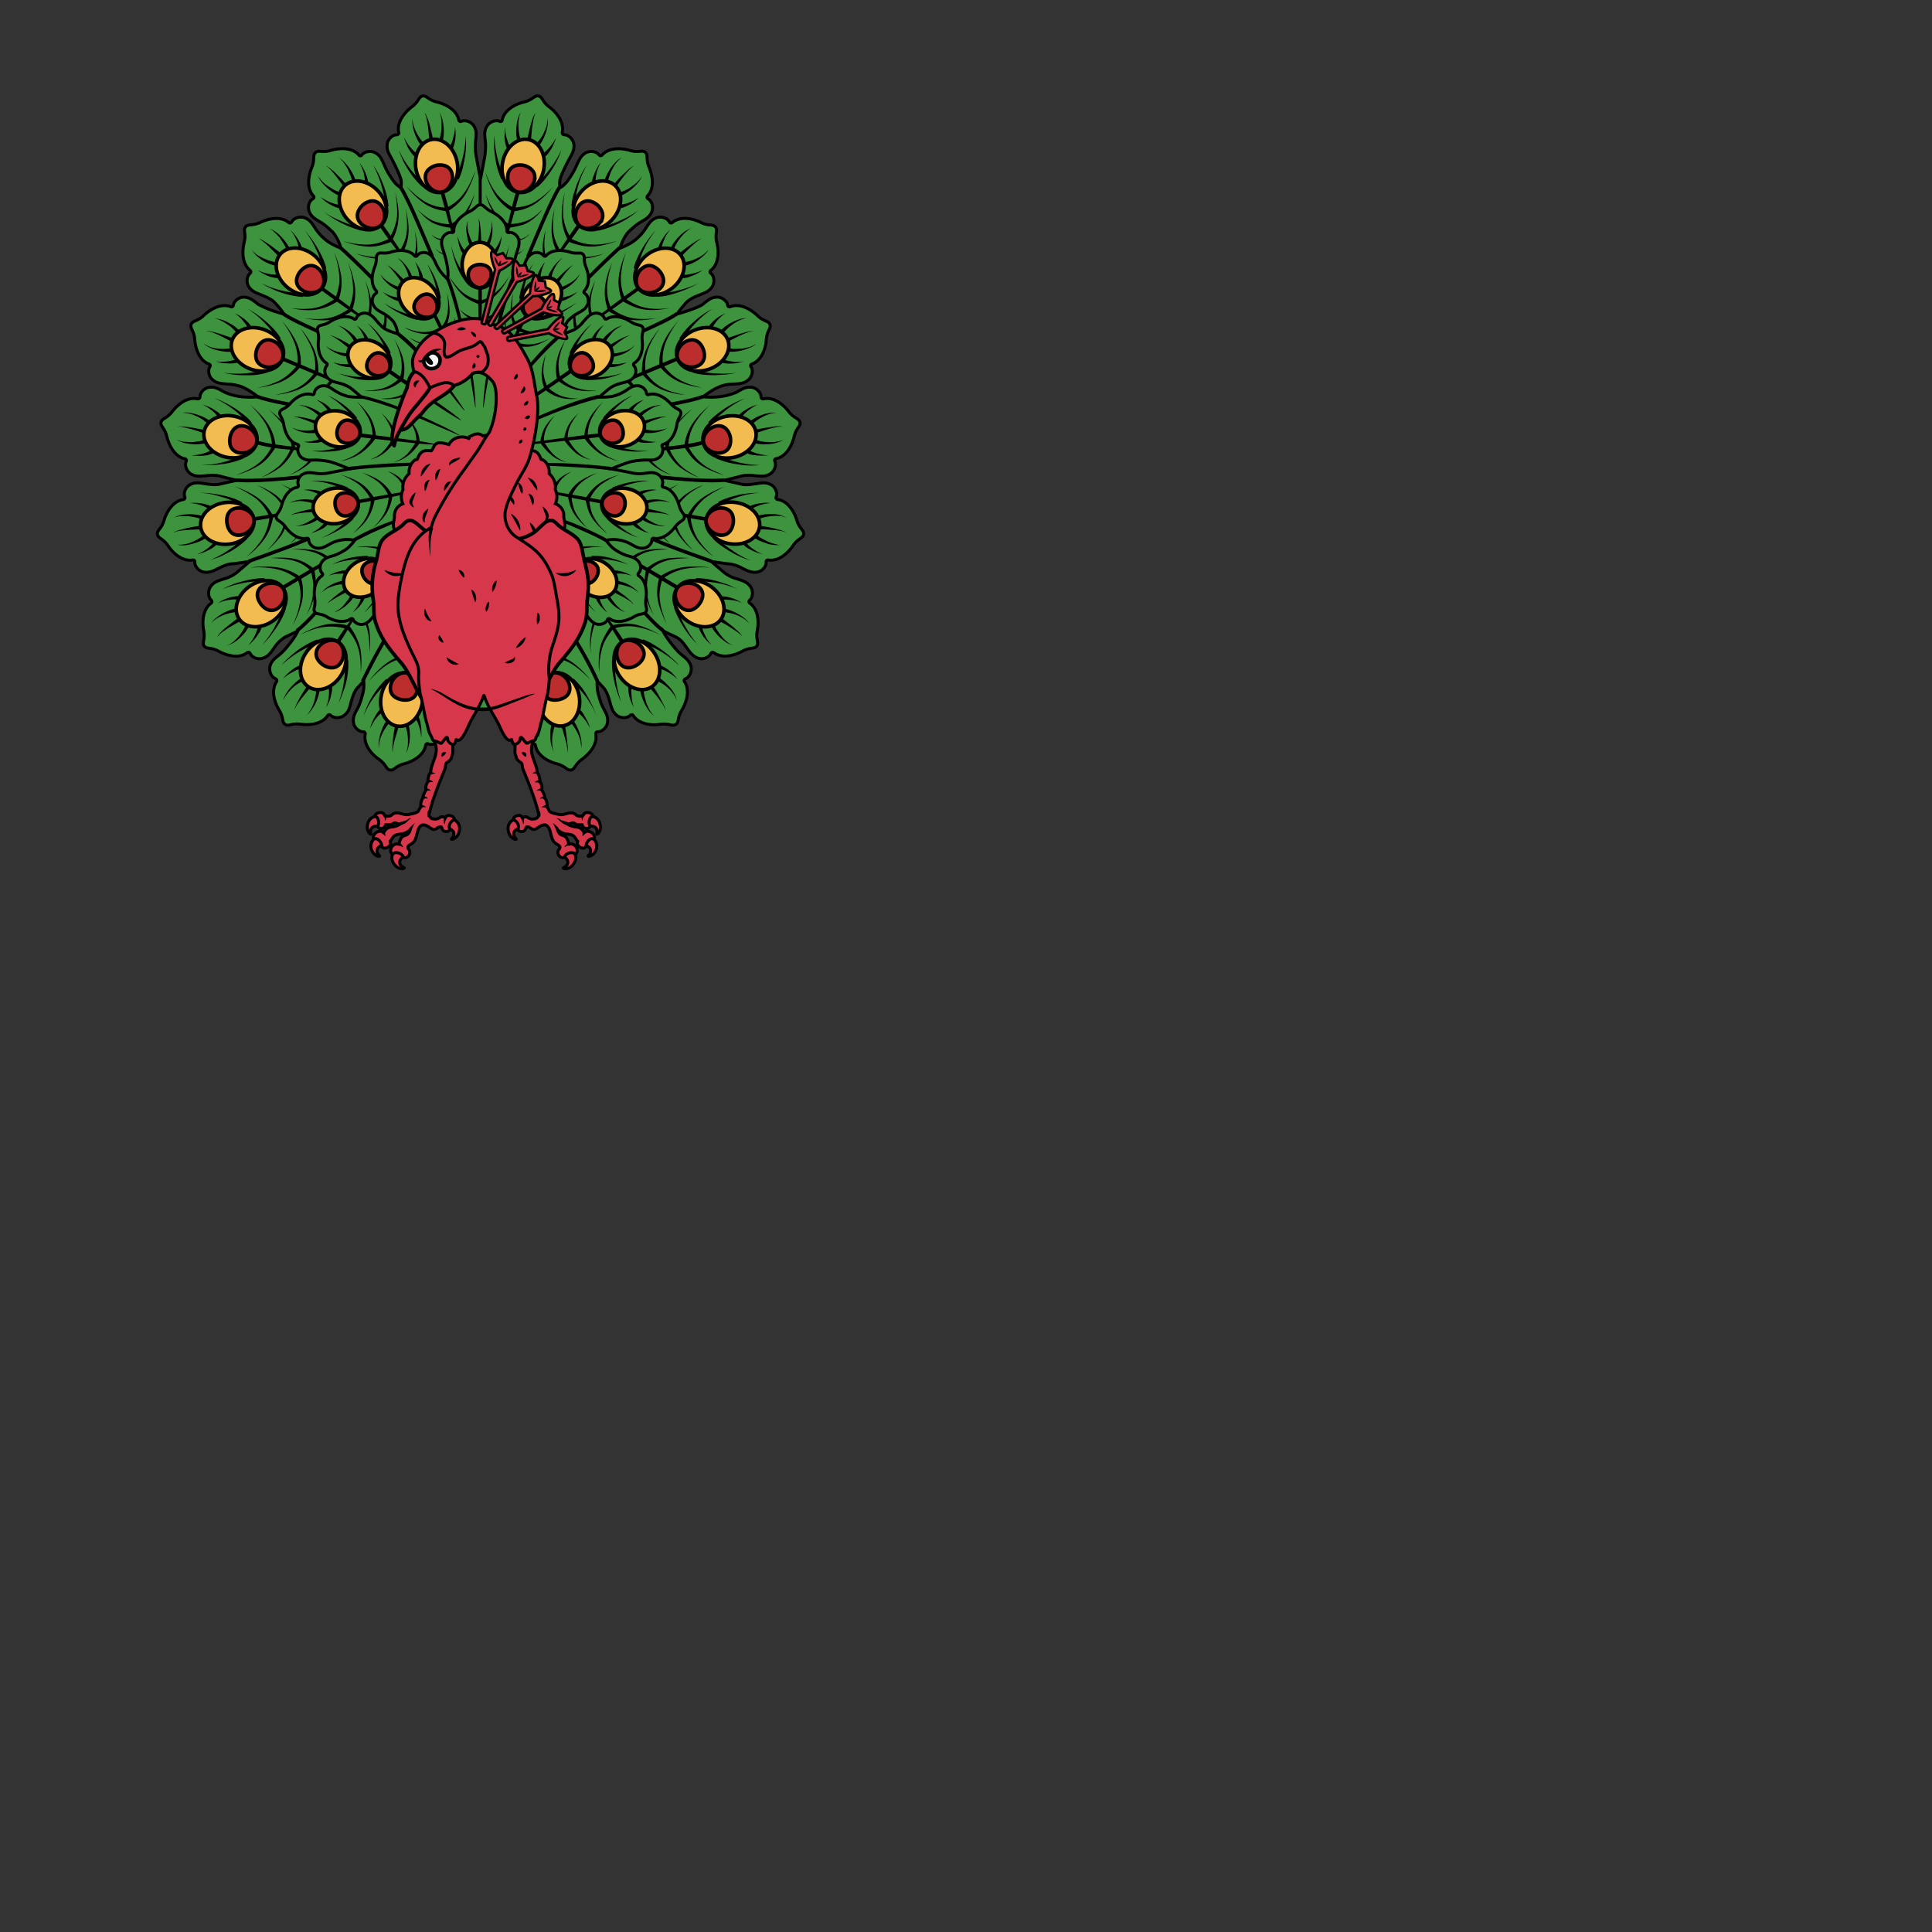 <svg xmlns="http://www.w3.org/2000/svg" fill="#d7374a" stroke="#000" viewBox="50 50 200 200">
  <rect x="50" y="50" width="200" height="200" fill="#333333" stroke="none"/>
  <g id="peacockInPride" stroke-width=".37">
    <path fill="#3E933E" stroke-width=".31" d="M103.4 123.21a.18.18 0 0 1 .3.1c.16.47.1 1.03.04 1.54-.07.62-.18 1.07.12 1.62.25.44.86.72 1.3.53.1-.06.25.03.27.16.17 1 1.21 1.65 2.23 1.91.92.25 1.04.73 1.46.64.42-.1.37-.57 1.15-1.13.84-.62 1.6-1.6 1.4-2.59-.01-.12.07-.24.2-.24.47.01.95-.46 1.02-.95.09-.62-.18-1-.46-1.55-.25-.46-.37-.97-.51-1.46a3.96 3.96 0 0 1-.09-1.29l.65.7c.34.4.5.92.64 1.41.17.6.26 1.06.74 1.45.4.31 1.07.31 1.4-.02.1-.09.23-.07.3.04.55.84 1.78 1.05 2.8.9.93-.13 1.23.26 1.6.01s.13-.67.62-1.48c.54-.9.84-2.1.28-2.94a.2.2 0 0 1 .09-.3c.44-.17.7-.79.58-1.28-.16-.6-.55-.86-1.02-1.25-.4-.34-.72-.74-1.04-1.14-.09-.11-.83-1.11-.84-1.32.1.1 1.25.61 1.37.68.46.23.79.67 1.09 1.1.37.49.62.89 1.2 1.08.49.16 1.1-.07 1.3-.5.05-.11.2-.15.3-.08.8.6 2.02.36 2.94-.14.82-.46 1.25-.2 1.51-.54s-.12-.67.05-1.6c.2-1.03.06-2.26-.77-2.84-.1-.07-.12-.23-.02-.3.35-.31.39-.98.09-1.4-.35-.52-.83-.62-1.4-.82a3.52 3.52 0 0 1-1.38-.7l-1.29-1.1s1.59.24 1.73.24a3.52 3.52 0 0 1 1.48.46c.54.26.97.5 1.56.4.51-.09.95-.58.92-1.06 0-.12.1-.22.23-.19 1 .16 1.95-.61 2.55-1.48.53-.79 1.02-.74 1.1-1.18.06-.44-.43-.54-.7-1.44-.3-1-.98-2.02-1.98-2.16-.13-.02-.22-.15-.16-.27.17-.44-.1-1.05-.57-1.28-.54-.28-1-.16-1.62-.07-.5.07-1.05.15-1.54 0l-1.66-.37s1.46-.34 1.59-.39a3.52 3.52 0 0 1 1.54-.09c.62.05 1.1.14 1.62-.17.44-.27.69-.88.5-1.32a.18.18 0 0 1 .14-.27c.98-.2 1.62-1.27 1.86-2.29.21-.91.69-1.05.6-1.47-.09-.43-.58-.37-1.16-1.11-.63-.83-1.64-1.55-2.62-1.32-.13.03-.25-.07-.25-.2 0-.47-.47-.93-.98-1-.62-.07-1 .2-1.55.51a6.42 6.42 0 0 1-2.34.51c-.51.02-1.13-.03-1.13-.03s.8-.66 1.6-1c.46-.22.99-.3 1.51-.32.62-.04 1.1-.02 1.57-.43.39-.33.55-.98.28-1.37a.18.18 0 0 1 .1-.28c.96-.35 1.42-1.5 1.49-2.54.07-.93.52-1.14.37-1.56-.16-.4-.64-.27-1.3-.92-.76-.72-1.87-1.28-2.8-.91-.13.05-.25-.02-.27-.14-.07-.48-.61-.87-1.13-.85-.61.02-.96.35-1.44.74-.4.32-2.15.88-2.64 1 .2-.4.83-1.07.92-1.18.35-.36.84-.58 1.33-.77.57-.23 1.04-.37 1.36-.88.28-.44.21-1.1-.16-1.39-.1-.07-.09-.23.02-.3.8-.63.86-1.86.61-2.89-.22-.91.15-1.25-.14-1.6-.28-.33-.68-.05-1.53-.47-.93-.46-2.16-.64-2.94.02-.08.08-.24.05-.3-.06-.2-.42-.84-.61-1.33-.44-.58.21-.81.64-1.15 1.15a4.96 4.96 0 0 1-1.04 1.14c-.6.5-1.56.85-1.56.85.09-.55.58-1.4.86-1.68.37-.35.76-.72 1.2-.98.53-.32.97-.53 1.2-1.1.19-.47.03-1.12-.4-1.35-.1-.05-.12-.21-.03-.3.69-.74.56-1.97.16-2.94-.37-.86-.07-1.26-.39-1.55-.33-.3-.68.06-1.58-.2-1-.3-2.24-.29-2.9.47-.1.09-.23.09-.3 0-.29-.39-.94-.48-1.4-.23-.52.3-.68.76-.95 1.32a8.94 8.94 0 0 1-.86 1.5c-.26.35-.56.66-.84.79 0 0-.1-.48 0-.87.12-.49.68-1.61.93-2.07.3-.55.56-.93.5-1.55-.08-.51-.53-.99-1.01-.99-.12 0-.21-.12-.2-.24.22-.99-.5-2-1.33-2.63-.76-.56-.69-1.05-1.13-1.14-.42-.09-.56.39-1.48.62-1.02.24-2.07.88-2.27 1.86a.18.18 0 0 1-.26.14c-.44-.19-1.06.06-1.32.5-.32.52-.23 1-.16 1.62.05.5 0 1.03-.07 1.54l-.44 2.34-.44-2.34a5.7 5.7 0 0 1-.07-1.54c.05-.62.16-1.1-.16-1.62-.26-.44-.88-.69-1.32-.5-.1.06-.24-.03-.26-.14-.2-1-1.27-1.62-2.27-1.86-.92-.23-1.06-.7-1.48-.62-.42.09-.37.58-1.13 1.14-.82.64-1.56 1.64-1.33 2.63.03.12-.08.24-.2.24-.47 0-.95.48-1 .99-.07.62.2 1 .5 1.55.24.46.8 1.58.92 2.07.11.37 0 .87 0 .87a2.51 2.51 0 0 1-.84-.8 7.87 7.87 0 0 1-.86-1.5c-.25-.55-.4-1.01-.95-1.31-.44-.25-1.11-.16-1.4.23a.18.18 0 0 1-.3 0c-.66-.76-1.9-.78-2.9-.48-.9.27-1.26-.07-1.58.21-.34.3-.04.69-.39 1.55-.4.97-.53 2.2.16 2.94.09.09.07.25-.04.3-.42.23-.58.88-.38 1.36.24.56.67.77 1.2 1.09.43.26.82.63 1.2.98.27.28.77 1.13.85 1.68 0 0-.98-.36-1.56-.85a5.37 5.37 0 0 1-1.04-1.14c-.34-.51-.56-.94-1.15-1.15-.47-.17-1.12.02-1.33.44-.06.1-.21.14-.3.06-.78-.66-2-.46-2.94-.02-.85.4-1.25.12-1.53.47-.28.34.09.69-.14 1.6-.25 1.03-.18 2.26.61 2.9.1.06.1.22.02.29-.37.3-.44.97-.16 1.39.34.53.8.65 1.36.88.47.2.98.4 1.33.77.1.11.73.76.92 1.18a10.9 10.9 0 0 1-2.64-1c-.48-.39-.83-.7-1.44-.74-.51-.02-1.06.37-1.13.85a.18.18 0 0 1-.26.14c-.95-.37-2.05.2-2.8.91-.69.65-1.16.51-1.3.92-.16.4.3.61.37 1.56.08 1.04.52 2.2 1.47 2.54.13.03.18.2.1.28-.25.4-.1 1.06.3 1.37.47.39.94.37 1.56.43.5.03 1.04.12 1.51.31.8.35 1.6 1 1.6 1s-.61.08-1.12.04a6.08 6.08 0 0 1-2.34-.51c-.53-.3-.94-.58-1.55-.51-.51.05-.99.53-.99 1 0 .13-.12.21-.25.2-.98-.23-1.98.49-2.62 1.32-.58.75-1.05.68-1.16 1.1-.09.43.39.57.6 1.48.25 1.02.86 2.08 1.86 2.3.13 0 .2.15.15.26-.2.44.05 1.05.49 1.32.53.31 1 .22 1.62.17a3.52 3.52 0 0 1 1.55.09c.12.05 1.58.39 1.58.39l-1.65.37c-.5.14-1.04.07-1.55 0-.62-.1-1.08-.21-1.62.07-.46.23-.74.84-.57 1.28.06.12-.03.25-.15.27-1 .14-1.7 1.16-2 2.16-.26.9-.75 1.02-.68 1.44.07.44.56.4 1.1 1.18.57.87 1.54 1.64 2.54 1.48.13-.02.25.07.23.2-.03.47.43.96.92 1.05.6.1 1.02-.14 1.56-.4.46-.23.97-.46 1.48-.46.14 0 1.73-.25 1.73-.25l-1.29 1.11a3.52 3.52 0 0 1-1.37.7c-.58.2-1.06.3-1.4.81-.3.43-.27 1.1.08 1.41a.2.2 0 0 1-.02.3c-.82.58-.97 1.81-.77 2.84.17.93-.2 1.24.05 1.6.26.35.67.08 1.51.54.92.5 2.13.76 2.94.14.1-.07.25-.03.3.07.2.44.81.67 1.3.51.59-.17.85-.6 1.2-1.09a3.8 3.8 0 0 1 1.1-1.09c.12-.07 1.26-.58 1.37-.68a7.06 7.06 0 0 1-.85 1.32c-.32.4-.63.8-1.04 1.14-.47.39-.88.65-1.02 1.25-.12.5.13 1.1.58 1.28.13.06.16.2.1.3-.57.85-.27 2.04.27 2.94.5.81.25 1.23.62 1.48s.67-.16 1.6-.02c1.04.14 2.25-.05 2.8-.9.07-.1.21-.12.3-.03.33.33 1 .33 1.4.02.5-.37.59-.85.74-1.45.15-.49.3-1.02.64-1.4l.65-.7a3.52 3.52 0 0 1-.09 1.28c-.14.49-.26 1-.5 1.46-.29.54-.55.95-.47 1.55.07.5.55.96 1.02.95.13 0 .22.12.2.24-.2.99.54 2 1.4 2.6.78.54.73 1.03 1.15 1.12.42.09.56-.4 1.46-.64 1-.26 2.06-.91 2.24-1.91.01-.13.15-.22.26-.16.44.19 1.06-.1 1.3-.53.3-.55.2-1 .13-1.62a3.52 3.52 0 0 1 .03-1.55.18.18 0 0 1 .3-.09"/>
    <line fill="none" stroke-width=".31" x1="99.71" y1="68.53" x2="99.71" y2="71.13"/>
    <g stroke="none" fill="#000">
      <path d="M94.44 64.48a39.07 39.07 0 0 0-.14-1.42l-.12-.7-.09-.36-.07-.16-.09-.16.13.14.08.16.14.34c.1.23.16.45.22.7.12.48.24.93.33 1.43l-.39.03zm1.04-2.87c.14.21.23.46.3.7.07.25.1.52.14.76.02.27.04.51.02.78-.02.26-.04.53-.14.79l-.35-.14c.08-.2.15-.44.19-.69.04-.24.07-.49.07-.74 0-.24 0-.49-.03-.74a2.1 2.1 0 0 0-.2-.72zm1.62 1.55a3.9 3.9 0 0 1-.05 1.67c-.04.2-.09.37-.2.57l-.31-.21c.09-.13.17-.29.23-.44.07-.16.12-.34.15-.51.11-.36.18-.7.18-1.08zm1.11.93a8.24 8.24 0 0 1-.1 2.27c-.06.37-.15.76-.23 1.13-.11.37-.23.74-.41 1.1l-.33-.18a10.79 10.79 0 0 0 1.07-4.32zm.99 3.6a10.56 10.56 0 0 1-.97 2.35 5.58 5.58 0 0 1-1.85 1.82l-.2-.34a4.66 4.66 0 0 0 1.89-1.58c.5-.69.83-1.48 1.13-2.26zm-6.5-5.51c-.02.24.04.5.09.74a4.82 4.82 0 0 0 1.09 1.9l-.26.26a2.85 2.85 0 0 1-.44-.69 5.19 5.19 0 0 1-.3-.72 3.64 3.64 0 0 1-.18-1.5zm-.86 2.06a4.54 4.54 0 0 0 1.3 1.65l-.21.32c-.18-.14-.28-.29-.4-.44l-.3-.48c-.15-.35-.3-.69-.4-1.05zm-.56 1.28a10.19 10.19 0 0 0 2.69 3.54l-.23.3a7.32 7.32 0 0 1-.81-.85c-.25-.3-.46-.61-.67-.93a9.22 9.22 0 0 1-.56-1c-.14-.36-.3-.69-.42-1.06zm.84 3.8a9.1 9.1 0 0 0 1.85 1.55c.35.2.72.35 1.09.46.39.1.77.16 1.18.17l-.04.37c-.4-.07-.82-.14-1.21-.28s-.78-.33-1.11-.56a8.54 8.54 0 0 1-1.76-1.7zm7.02.7a8.38 8.38 0 0 1-.79 2 5.37 5.37 0 0 1-.67.86 5.16 5.16 0 0 1-.86.67l-.2-.34a4.54 4.54 0 0 0 1.57-1.32 8.45 8.45 0 0 0 .95-1.86zm-5.93 1.64a5.63 5.63 0 0 0 1.57 1.18 5.2 5.2 0 0 0 1.88.37l-.03.37c-.34-.05-.67-.1-.99-.2a4.44 4.44 0 0 1-.95-.36 6.06 6.06 0 0 1-1.48-1.36zm1.4 2.55c.08.11.17.18.26.25l.31.16c.23.09.46.12.69.16.47.07.95.09 1.42.1l-.03.37c-.48-.09-.95-.17-1.43-.3-.23-.07-.47-.14-.68-.26-.1-.05-.21-.12-.3-.21a.83.83 0 0 1-.23-.27zm.54 1.55c.07.1.16.18.24.25l.32.16c.23.09.46.12.69.16.47.07.95.08 1.42.1l-.03.37c-.48-.09-.95-.17-1.43-.3-.23-.07-.47-.14-.68-.26-.11-.05-.22-.12-.3-.21a.49.49 0 0 1-.23-.27zm.82-5.91.4 1.44.34 1.46.36 1.46a10.38 10.38 0 0 1 .26 1.48l-.04.02c-.19-.46-.35-.93-.49-1.43l-.4-1.44-.4-1.44-.4-1.44.37-.11z"/>
    </g>
    <ellipse fill="#F2BC51" transform="rotate(-11.7 95.2 67.192)" cx="95.2" cy="67.17" rx="2.16" ry="2.78"/>
    <path fill="#BC2E2E" d="M94.06 68.62c.19.86 1.05 1.4 1.7 1.26s1.22-1 1.04-1.86-.97-1.04-1.64-.9c-.63.16-1.28.64-1.1 1.5z"/>
    <g stroke="none" fill="#000">
      <path d="M85.57 69.32a17.72 17.72 0 0 0-1.3-1.7l-.25-.25c-.05-.04-.08-.09-.14-.1l-.16-.1.18.07.16.1.28.22c.2.16.37.32.53.5.35.33.67.68 1 1.05l-.3.21zm-.54-3c.23.1.44.27.61.45a4.73 4.73 0 0 1 .9 1.27c.12.23.23.47.28.75l-.37.06a2.64 2.64 0 0 0-.17-.69l-.3-.69a6.36 6.36 0 0 0-.4-.63 1.94 1.94 0 0 0-.55-.53zm2.18.52a4.61 4.61 0 0 1 .91 2.04l-.36-.02a1.58 1.58 0 0 0-.02-.49l-.1-.53c-.11-.33-.25-.68-.43-1zm1.43.25a9.06 9.06 0 0 1 1.03 2.02 7.88 7.88 0 0 1 .55 2.24h-.37c0-.36-.04-.73-.1-1.1a12.28 12.28 0 0 0-1.11-3.16zm2.28 2.81c.2.83.37 1.67.34 2.54a5.4 5.4 0 0 1-.69 2.48l-.32-.2a5.47 5.47 0 0 0 .85-2.32c.05-.83-.05-1.67-.18-2.5zm-8-1.7a3.34 3.34 0 0 0 1.04 1.07l.63.39c.2.1.45.2.67.24l-.1.37c-.27-.09-.48-.23-.71-.37a5.23 5.23 0 0 1-1.15-1.04c-.16-.2-.3-.44-.38-.66zm.3 2.21a5.03 5.03 0 0 0 1.46.7c.17.06.35.08.49.08l-.02.37a2.64 2.64 0 0 1-.56-.18c-.18-.07-.34-.18-.5-.26a4.4 4.4 0 0 1-.88-.7zm.14 1.4c.6.45 1.28.8 1.97 1.08.35.15.7.29 1.05.4.35.1.72.19 1.08.22l-.06.37a11.05 11.05 0 0 1-4.04-2.08zm2.14 3.13a8.27 8.27 0 0 0 2.45.38 4.58 4.58 0 0 0 1.2-.17c.38-.1.77-.27 1.12-.44l.16.35c-.39.16-.8.28-1.21.37a4.4 4.4 0 0 1-1.27.09 8.72 8.72 0 0 1-2.45-.58zm6.48-3.42c.18.78.33 1.57.32 2.38-.02.4-.07.8-.18 1.21-.1.39-.28.78-.48 1.15l-.31-.2c.2-.33.39-.67.53-1.04s.22-.74.26-1.12a9.8 9.8 0 0 0-.14-2.38zm-5.1 4.74c.75.2 1.53.37 2.28.35.39 0 .76-.07 1.13-.18.37-.1.72-.24 1.07-.42l.16.35a5.4 5.4 0 0 1-2.34.44 7.88 7.88 0 0 1-2.3-.54zm6.03-2.47c.16.67.3 1.36.3 2.06 0 .35-.05.7-.16 1.06-.09.35-.23.67-.4.98l-.32-.2a5.98 5.98 0 0 0 .46-.87 3.7 3.7 0 0 0 .23-.97c.09-.69 0-1.39-.1-2.06zm-3.3-.58.63.9.61.91.62.92c.21.3.4.62.54.97l-.03.01c-.28-.24-.51-.54-.74-.82l-.67-.88-.65-.88-.63-.9.31-.23z"/>
    </g>
    <ellipse fill="#F2BC51" transform="rotate(-41.7 87.579 71.275)" cx="87.58" cy="71.26" rx="2.16" ry="2.78"/>
    <path fill="#BC2E2E" d="M87.32 73.09c.6.65 1.61.7 2.1.24.5-.45.57-1.47-.03-2.13-.6-.65-1.35-.4-1.86.04-.48.46-.81 1.2-.21 1.85z"/>
    <g stroke="none" fill="#000">
      <path d="m78.83 76.52-1.02-1.02-.54-.48-.29-.2-.15-.1c-.06-.03-.11-.03-.18-.05l.18.04.17.07.32.17.61.4c.4.29.78.59 1.17.89l-.27.28zm-1-2.89a3.17 3.17 0 0 1 1.27.87c.17.17.35.38.5.6.16.2.3.42.41.7l-.35.1a2.6 2.6 0 0 0-.28-.65l-.4-.61c-.17-.2-.32-.39-.52-.55-.2-.21-.4-.35-.63-.46zm2.22.18a4.6 4.6 0 0 1 1.23 1.87l-.37.03c0-.14-.04-.32-.09-.5a4.1 4.1 0 0 0-.77-1.4zm1.46.02a11.14 11.14 0 0 1 1.88 2.85c.16.35.3.72.39 1.1l-.37.08a7.66 7.66 0 0 0-.72-2.1 8.62 8.62 0 0 0-1.18-1.93zm3.06 2.23a10.38 10.38 0 0 1 .74 2.45 5.37 5.37 0 0 1-.28 2.57l-.35-.14c.15-.39.3-.78.36-1.18.1-.4.11-.83.08-1.23a9.09 9.09 0 0 0-.55-2.47zm-8.54-.23c.16.21.34.37.55.53a5.5 5.5 0 0 0 2.04.8l-.03.36a4.26 4.26 0 0 1-2.08-1.09c-.18-.2-.35-.39-.48-.6zm.64 2.13a4.17 4.17 0 0 0 2.04.46l.03.37a3.2 3.2 0 0 1-1.12-.28 4.72 4.72 0 0 1-.95-.55zm.38 1.36a10.14 10.14 0 0 0 4.32 1.04l.01.37c-.4 0-.77-.07-1.16-.14a9.43 9.43 0 0 1-2.16-.73c-.35-.17-.69-.33-1-.54zm2.98 2.57c.83.09 1.67.14 2.46 0 .4-.07.8-.2 1.16-.37.37-.18.73-.39 1.06-.62l.21.32c-.37.21-.74.42-1.14.56-.4.16-.83.25-1.23.3-.87.09-1.71-.03-2.52-.2zM86 77.1a10.38 10.38 0 0 1 .73 2.45 5.37 5.37 0 0 1-.28 2.57l-.35-.14c.16-.4.3-.78.37-1.18.09-.4.1-.83.07-1.24A8.47 8.47 0 0 0 86 77.1zm-4.55 5.84c.83.1 1.68.14 2.47 0 .4-.07.79-.19 1.16-.37.37-.17.72-.38 1.06-.61l.2.32c-.36.2-.73.42-1.14.56-.4.16-.82.24-1.23.3-.86.07-1.7-.06-2.52-.2zm6.34-3.89a8.45 8.45 0 0 1 .63 2.06 4.68 4.68 0 0 1-.22 2.19l-.36-.14c.14-.32.25-.66.32-.99.07-.33.09-.69.07-1.04a7.3 7.3 0 0 0-.44-2.08zm1.57 1.3a8.45 8.45 0 0 1 .63 2.07 4.68 4.68 0 0 1-.23 2.18l-.35-.14c.14-.32.25-.65.32-.99.07-.33.08-.68.07-1.04a7.18 7.18 0 0 0-.44-2.07zm-5.95-.64 1.27.91 1.24.93 1.25.94c.43.31.83.63 1.2 1l-.02.03c-.45-.24-.9-.52-1.33-.82l-1.29-.88-1.27-.9L83.2 80l.2-.3z"/>
    </g>
    <ellipse fill="#F2BC51" transform="rotate(-50.9 81.12 78.104)" cx="81.14" cy="78.12" rx="2.16" ry="2.78"/>
    <path fill="#BC2E2E" d="M81.16 79.95c.68.55 1.7.42 2.12-.09.43-.52.32-1.54-.36-2.09-.7-.55-1.41-.2-1.84.33s-.61 1.3.08 1.85z"/>
    <g stroke="none" fill="#000">
      <path d="m73.97 85.36-1.28-.66-.67-.28-.33-.1-.18-.04h-.18c.06-.02.13-.03.18-.02l.18.02.35.07.7.2 1.38.47-.15.34zm-1.86-2.42a3.68 3.68 0 0 1 1.48.43c.23.12.45.24.67.4.2.16.42.32.6.55l-.32.2a3.7 3.7 0 0 0-1.06-.98 4.75 4.75 0 0 0-.65-.37 1.82 1.82 0 0 0-.72-.23zm2.16-.52a4.36 4.36 0 0 1 1.38.93c.14.14.26.28.37.47l-.36.16c-.05-.14-.14-.3-.24-.44l-.34-.42a3.48 3.48 0 0 0-.8-.7zm1.4-.44a11.02 11.02 0 0 1 2.69 2.1c.26.29.5.59.7.94l-.33.18a8.47 8.47 0 0 0-1.34-1.78 9.63 9.63 0 0 0-1.73-1.44zm3.48 1.2a9.7 9.7 0 0 1 1.46 2.09 5.1 5.1 0 0 1 .53 2.53l-.37-.02a4.8 4.8 0 0 0-.34-2.42 9.12 9.12 0 0 0-1.28-2.19zm-8.06 2.4a3.1 3.1 0 0 0 1.42.5c.25.03.5.05.74.03.25 0 .5-.03.7-.09l.1.37a2.5 2.5 0 0 1-.81 0 5.98 5.98 0 0 1-.78-.14c-.25-.07-.5-.14-.72-.26-.23-.1-.46-.23-.65-.4zm1.28 1.83a4.53 4.53 0 0 0 2.1-.22l.16.33c-.22.07-.4.09-.6.1-.2.02-.37 0-.57-.01a3.17 3.17 0 0 1-1.09-.2zm.78 1.17a9.63 9.63 0 0 0 4.41-.37l.13.35a6.58 6.58 0 0 1-2.29.28 8.32 8.32 0 0 1-2.25-.26zm3.5 1.56a8.92 8.92 0 0 0 2.34-.77 5.58 5.58 0 0 0 1.8-1.62l.3.23a5.33 5.33 0 0 1-2.01 1.56 8.92 8.92 0 0 1-2.43.6zm4.43-6.18a9.65 9.65 0 0 1 1.4 2.13 5.9 5.9 0 0 1 .47 2.54l-.37-.04a4.75 4.75 0 0 0-.26-2.43 11.32 11.32 0 0 0-1.24-2.2zm-2.58 6.92c.79-.16 1.6-.35 2.3-.72.36-.2.69-.42.97-.69.3-.26.55-.58.8-.9l.27.25a6.88 6.88 0 0 1-.9.86 5.14 5.14 0 0 1-1.07.66 9.15 9.15 0 0 1-2.37.54zm2.46.39a5.77 5.77 0 0 0 1.96-.7c.3-.18.56-.4.79-.66.23-.24.44-.52.63-.8l.3.22a7.87 7.87 0 0 1-.74.8 3.8 3.8 0 0 1-.9.6 5.68 5.68 0 0 1-2.04.54zm-1.64-4.3 2.31.97 2.29.99 2.29 1c.75.34 1.51.69 2.25 1.07l-.02.04c-.79-.25-1.56-.56-2.34-.86l-2.32-.95a309.06 309.06 0 0 1-2.3-.95l-2.31-.97.15-.34z"/>
    </g>
    <ellipse fill="#F2BC51" transform="rotate(-69.1 76.65 86.165)" cx="76.65" cy="86.16" rx="2.16" ry="2.78"/>
    <path fill="#BC2E2E" d="M77.25 87.9c.83.32 1.76-.12 1.99-.75.23-.63-.18-1.57-1.02-1.88-.83-.32-1.41.26-1.64.9-.21.63-.16 1.42.67 1.74z"/>
    <g stroke="none" fill="#000">
      <path d="M71.09 94.84c-.46-.16-.92-.32-1.37-.44l-.7-.17c-.13-.02-.24-.06-.36-.06h-.18l-.17.04c.05-.02.1-.05.17-.05l.18-.02.37.02.72.08 1.43.27-.1.33zm-2.22-2.11c.25-.04.51-.04.77 0a5.88 5.88 0 0 1 1.48.47c.23.13.46.25.67.44l-.26.27a3.57 3.57 0 0 0-1.2-.83c-.23-.1-.46-.2-.7-.26a3.7 3.7 0 0 0-.76-.09zm2.08-.85c.35.1.7.23 1.02.41l.47.3c.16.1.3.23.44.4l-.31.2a1.91 1.91 0 0 0-.3-.39 4.4 4.4 0 0 0-1.32-.92zm1.3-.65a10.8 10.8 0 0 1 2.96 1.68c.3.24.58.5.84.8l-.3.23a6.39 6.39 0 0 0-.72-.82 10.13 10.13 0 0 0-2.78-1.88zm3.63.67a9.24 9.24 0 0 1 1.76 1.85c.24.35.45.74.6 1.14.15.4.24.85.31 1.27l-.37.04a5.67 5.67 0 0 0-.7-2.36 9.38 9.38 0 0 0-1.6-1.94zm-7.6 3.61c.22.1.47.18.71.21l.74.05c.25 0 .5-.03.74-.07.25-.03.5-.1.69-.19l.14.35c-.28.09-.53.1-.8.13a5.63 5.63 0 0 1-1.52-.16c-.25-.1-.5-.18-.7-.32zm1.54 1.62c.37 0 .72-.05 1.07-.14l.51-.16c.16-.07.32-.14.44-.23l.22.32c-.2.1-.4.14-.57.2-.2.03-.37.06-.56.06-.37.02-.74.02-1.1-.05zm.95 1.02a9.49 9.49 0 0 0 4.31-1.06l.18.34a7.97 7.97 0 0 1-2.22.61 12 12 0 0 1-2.27.11zm3.7 1.02c.77-.3 1.55-.63 2.2-1.13.31-.24.61-.52.86-.86.25-.31.46-.67.65-1.02l.32.2c-.23.35-.48.7-.76 1.02a4.82 4.82 0 0 1-.97.82 9.15 9.15 0 0 1-2.3.97zm3.27-6.83c.65.5 1.29 1 1.8 1.66.24.31.47.68.63 1.05.18.39.28.78.39 1.18l-.37.07a4.93 4.93 0 0 0-.8-2.2 9.8 9.8 0 0 0-1.65-1.76zm-.76 7.11a8.1 8.1 0 0 0 1.96-1.26 5.17 5.17 0 0 0 1.23-1.94l.33.16c-.17.35-.38.7-.61 1.04a6.51 6.51 0 0 1-.83.88 8.17 8.17 0 0 1-2.08 1.12zm2.93-.26a6.65 6.65 0 0 0 1.76-1.16c.24-.25.47-.51.65-.81.17-.3.33-.62.45-.94l.34.16a7.3 7.3 0 0 1-.56.94 4.05 4.05 0 0 1-.76.79 6.97 6.97 0 0 1-1.88 1.02zm-3.26-3.57c.72.22 1.51.33 2.29.45.77.1 1.56.2 2.34.27l2.36.2c.79.06 1.56.13 2.36.26v.03c-.8.04-1.59.02-2.38-.02a107.48 107.48 0 0 1-4.74-.37l-.6-.08-.6-.11c-.38-.07-.78-.16-1.17-.28l.14-.35z"/>
    </g>
    <ellipse fill="#F2BC51" transform="rotate(-77.9 73.851 95.229)" cx="73.87" cy="95.23" rx="2.16" ry="2.78"/>
    <path fill="#BC2E2E" d="M74.73 96.87c.86.17 1.73-.4 1.85-1.06.14-.65-.42-1.51-1.29-1.7-.86-.18-1.33.47-1.47 1.12-.14.67.03 1.46.91 1.64z"/>
    <g stroke="none" fill="#000">
      <path d="m70.8 104.79-1.44.07-.72.08-.35.07-.18.06-.15.09c.03-.04.08-.1.14-.11l.15-.07.36-.12.7-.18a20.24 20.24 0 0 1 1.43-.26l.07.37zm-2.81-1.2c.23-.12.48-.21.72-.27.25-.05.51-.08.78-.08.26-.02.5 0 .77.03.26.04.51.07.8.18l-.17.33c-.19-.1-.44-.17-.66-.23l-.74-.12h-.76c-.26.02-.51.07-.74.16zm1.64-1.51a4.68 4.68 0 0 1 1.65.12c.18.05.37.1.56.23l-.22.3a1.44 1.44 0 0 0-.43-.27l-.49-.2c-.35-.1-.7-.17-1.07-.18zm.98-1.08a12.46 12.46 0 0 1 3.38.53 6.34 6.34 0 0 1 1.08.46l-.2.31a6.34 6.34 0 0 0-2.02-.88 8.96 8.96 0 0 0-2.24-.42zm3.63-.67c.79.28 1.58.62 2.3 1.1a5 5 0 0 1 .97.86c.28.33.53.7.74 1.07l-.33.18a6.51 6.51 0 0 0-.62-1.08 4.62 4.62 0 0 0-.86-.9 11.62 11.62 0 0 0-2.2-1.23zm-5.83 6.06a3.45 3.45 0 0 0 1.48-.28 4.75 4.75 0 0 0 1.25-.76l.26.28a3.17 3.17 0 0 1-.7.4 6.2 6.2 0 0 1-1.5.41c-.28.02-.54.02-.79-.05zm2 .98a4.08 4.08 0 0 0 1.72-1.21l.3.21a3.36 3.36 0 0 1-.95.63c-.34.18-.7.3-1.06.37zm1.26.64a10.17 10.17 0 0 0 3.66-2.49l.28.25a8.73 8.73 0 0 1-1.85 1.37l-1.02.51-1.07.36zm3.82-.37a8.57 8.57 0 0 0 1.65-1.83 5.28 5.28 0 0 0 .76-2.3l.37.04a7.57 7.57 0 0 1-.35 1.24c-.16.4-.37.77-.62 1.1a8.1 8.1 0 0 1-1.81 1.75zm1.09-7.43a8.45 8.45 0 0 1 1.97 1.04 5.03 5.03 0 0 1 1.4 1.78l-.33.15c-.14-.33-.3-.65-.49-.96a4.4 4.4 0 0 0-.69-.83 8.82 8.82 0 0 0-1.86-1.18zm1.04 6.78a8.08 8.08 0 0 0 1.39-1.73c.17-.32.31-.67.4-1.02.1-.35.16-.72.2-1.07l.37.05a6.48 6.48 0 0 1-.81 2.13 8.03 8.03 0 0 1-1.55 1.64zm1.48-6.85c.61.25 1.25.53 1.8.95.26.21.52.46.73.72.21.28.39.58.55.88l-.34.16c-.12-.3-.26-.6-.44-.86a3.62 3.62 0 0 0-.61-.74 7 7 0 0 0-1.7-1.11zm.93 6.14a7.1 7.1 0 0 0 1.25-1.56 6.07 6.07 0 0 0 .53-1.9l.37.05a9.33 9.33 0 0 1-.27 1 4.22 4.22 0 0 1-.47.93 6.6 6.6 0 0 1-1.41 1.48zm-3.79-2.73 1.43-.24 1.43-.23 1.42-.21c.48-.07.95-.13 1.44-.13v.04a9.68 9.68 0 0 1-1.4.35l-1.43.28-1.42.27-1.43.24-.04-.37z"/>
    </g>
    <ellipse fill="#F2BC51" transform="rotate(-8.6 73.552 104.205)" cx="73.53" cy="104.17" rx="2.78" ry="2.16"/>
    <path fill="#BC2E2E" d="M74.92 105.38c.88-.14 1.48-.98 1.38-1.63-.1-.67-.94-1.27-1.82-1.15-.88.14-1.09.92-.98 1.59.1.67.54 1.33 1.42 1.2z"/>
    <g stroke="none" fill="#000">
      <path d="M74.89 114.29a28.86 28.86 0 0 0-1.25.72l-.6.4-.28.23-.12.13-.1.14c0-.05.03-.12.06-.16l.1-.14.25-.26c.18-.18.36-.34.55-.48.37-.32.76-.6 1.16-.9l.23.32zm-3.05.25c.15-.22.32-.4.52-.57a5.16 5.16 0 0 1 1.33-.77c.25-.09.5-.18.78-.21l.01.37a4.7 4.7 0 0 0-2.07.68c-.21.14-.4.3-.57.5zm.74-2.12a4.08 4.08 0 0 1 1.55-.65c.2-.03.37-.07.6-.05l-.07.37c-.14-.04-.32-.04-.5-.04l-.52.06c-.37.07-.72.17-1.06.31zm.4-1.4a7.88 7.88 0 0 1 2.12-.83c.37-.1.74-.2 1.13-.25.38-.05.75-.1 1.16-.09l-.04.37a7.5 7.5 0 0 0-2.2.14c-.75.15-1.5.36-2.18.66zm2.91-2.26a9.6 9.6 0 0 1 2.66-.05 5.67 5.67 0 0 1 2.5.97l-.23.3a6.34 6.34 0 0 0-1.09-.69 5.94 5.94 0 0 0-1.23-.4 9.86 9.86 0 0 0-2.6-.13zm-2.4 8.06a2.46 2.46 0 0 0 .66-.38 4.75 4.75 0 0 0 1.29-1.76l.35.12c-.13.26-.28.48-.44.69-.16.2-.35.38-.53.56-.2.18-.39.33-.62.47a3.52 3.52 0 0 1-.7.3zm2.24-.05a4.5 4.5 0 0 0 .97-1.86l.37.05a1.72 1.72 0 0 1-.24.54l-.32.48a4.7 4.7 0 0 1-.78.8zm1.41-.02a9.4 9.4 0 0 0 1.29-1.84c.17-.34.35-.67.49-1 .14-.36.26-.71.33-1.06l.37.08a5.28 5.28 0 0 1-.44 1.08c-.17.33-.37.67-.58.98l-.67.92c-.26.3-.5.58-.79.84zm3.22-2.1c.3-.77.6-1.56.7-2.37a4.68 4.68 0 0 0-.27-2.39l.35-.12a5.07 5.07 0 0 1 .12 2.53 11.48 11.48 0 0 1-.9 2.36zm-2.34-6.89c.78-.04 1.55-.07 2.33.07a4.22 4.22 0 0 1 1.12.37c.35.18.69.4 1 .65l-.24.28a5.4 5.4 0 0 0-.88-.68 3.57 3.57 0 0 0-1.04-.43c-.74-.19-1.53-.22-2.29-.26zm3.68 5.93c.37-.72.65-1.5.72-2.29.09-.79-.05-1.58-.26-2.36l.37-.08c.07.4.14.8.16 1.23.01.42 0 .83-.07 1.23-.16.81-.5 1.57-.92 2.27zm-1.51-6.83a8.75 8.75 0 0 1 2.14.07c.36.07.73.18 1.06.35.33.16.63.4.93.62l-.24.28a3.77 3.77 0 0 0-1.76-1.05 8.02 8.02 0 0 0-2.13-.27zm-1.02 3.82 2.18-1.3 2.2-1.29 2.2-1.26c.74-.43 1.48-.85 2.25-1.22l.02.04c-.69.5-1.4.95-2.13 1.4l-2.17 1.34-2.18 1.32-2.18 1.3-.2-.33z"/>
    </g>
    <ellipse fill="#F2BC51" transform="rotate(-36.0 77.037 112.494)" cx="77.04" cy="112.49" rx="2.78" ry="2.16"/>
    <path fill="#BC2E2E" d="M78.81 112.93c.73-.52.87-1.54.46-2.07-.4-.55-1.4-.7-2.13-.18s-.54 1.32-.14 1.85c.4.55 1.11.93 1.81.4z"/>
    <g stroke="none" fill="#000">
      <path d="M82.1 121.22c-.31.36-.61.74-.91 1.11l-.42.58-.18.32-.07.16a.53.53 0 0 0-.03.17l.01-.17.06-.18.14-.33.33-.65.76-1.23.32.22zm-2.78 1.3a2.46 2.46 0 0 1 .29-.7 5.46 5.46 0 0 1 1.63-1.67l.14.35a3.8 3.8 0 0 0-1.2.81c-.17.18-.34.35-.49.57-.15.19-.28.4-.37.65zm-.03-2.23a4.7 4.7 0 0 1 1.21-1.14c.16-.1.34-.2.55-.27l.07.37a1.8 1.8 0 0 0-.48.14l-.47.25c-.33.18-.63.39-.88.65zm-.14-1.44c.25-.3.5-.57.8-.81a9.15 9.15 0 0 1 2.9-1.85l.1.37a10.6 10.6 0 0 0-3.8 2.29zm1.93-3.15c.74-.4 1.52-.78 2.36-.99a5.26 5.26 0 0 1 2.57.04l-.1.37a5.5 5.5 0 0 0-2.45-.2c-.8.1-1.6.43-2.38.78zm.6 8.4c.2-.18.34-.38.46-.6a4.08 4.08 0 0 0 .51-1.41c.05-.25.09-.5.07-.7h.37a4.61 4.61 0 0 1-.88 2.16c-.14.2-.32.38-.53.54zm2.08-.87a4.42 4.42 0 0 0 .3-1.58c0-.18-.02-.36-.05-.5l.37-.08c.01.22 0 .4-.04.6l-.12.54a4.5 4.5 0 0 1-.46 1.02zm1.3-.5a10.47 10.47 0 0 0 .62-4.37l.37-.06a7.92 7.92 0 0 1-.55 3.38c-.12.35-.26.7-.44 1.06zm2.29-3.09c0-.83-.02-1.67-.25-2.46-.1-.4-.28-.78-.47-1.11a7.86 7.86 0 0 0-.72-.99l.3-.23a6.25 6.25 0 0 1 1.09 2.3c.16.82.12 1.66.05 2.49zm.9-2.08c0-.82-.02-1.67-.25-2.46-.1-.39-.28-.78-.47-1.11a7.86 7.86 0 0 0-.73-.99l.3-.22a6.25 6.25 0 0 1 1.1 2.28c.15.83.12 1.68.05 2.5zm-3.43-1.21.42-.65.44-.64.46-.63c.15-.21.31-.4.52-.58l.04.02c-.07.26-.2.49-.34.7l-.4.67-.4.67-.43.65-.31-.21z"/>
    </g>
    <ellipse fill="#F2BC51" transform="rotate(-56.7 83.461 118.778)" cx="83.46" cy="118.78" rx="2.78" ry="2.16"/>
    <path fill="#BC2E2E" d="M85.3 118.57c.47-.74.26-1.75-.3-2.12-.57-.37-1.57-.15-2.07.59-.47.73-.05 1.42.51 1.79.57.37 1.38.5 1.85-.26z"/>
    <g stroke="none" fill="#000">
      <path d="m91.28 125.18-.41 1.38-.16.7-.05.35v.18l.03.17c-.01-.05-.05-.1-.05-.17l-.02-.18v-.37l.06-.72c.05-.47.14-.97.23-1.44l.37.1zm-2.05 2.27a2.19 2.19 0 0 1-.01-.75 5.24 5.24 0 0 1 .44-1.48c.1-.23.22-.46.42-.69l.26.27a4.65 4.65 0 0 0-1.04 1.92 2.64 2.64 0 0 0-.07.73zm-.91-2.04c.07-.35.21-.7.39-1.04l.28-.49c.1-.16.23-.32.38-.46l.22.32c-.13.07-.27.2-.4.32l-.34.4a6.25 6.25 0 0 0-.53.95zm-.69-1.28a9.01 9.01 0 0 1 2.38-3.87l.23.3a6.46 6.46 0 0 0-.81.75 9.03 9.03 0 0 0-1.8 2.82zm.57-3.65c.52-.65 1.09-1.3 1.79-1.8a4.75 4.75 0 0 1 1.13-.64 7.74 7.74 0 0 1 1.25-.35l.05.37a4.68 4.68 0 0 0-2.34.75c-.7.46-1.3 1.06-1.88 1.67zm3.81 7.48c.11-.22.16-.47.2-.72a5.3 5.3 0 0 0-.07-1.5 3.5 3.5 0 0 0-.21-.68l.33-.16a4.5 4.5 0 0 1 .16 1.57c-.02.26-.05.5-.12.76-.06.28-.14.52-.29.73zm1.59-1.58a3.7 3.7 0 0 0-.18-1.07l-.17-.51-.25-.44.3-.21a2.46 2.46 0 0 1 .21.56l.09.56c.03.37.05.76 0 1.11z"/>
    </g>
    <ellipse fill="#F2BC51" transform="rotate(-79.6 91.592 122.403)" cx="91.57" cy="122.4" rx="2.78" ry="2.16"/>
    <path fill="#BC2E2E" d="M93.2 121.49c.15-.88-.45-1.7-1.12-1.83-.65-.13-1.5.46-1.65 1.34-.16.88.51 1.33 1.18 1.44.63.12 1.43-.07 1.58-.95z"/>
    <path fill="none" d="M85.22 75.62c1.14.97 5.23 5.05 6.16 6.22m.07-12.48c.85 1.23 2.71 5.84 3.31 7.21m-15.47 5.88c.95.8 6.12 2.87 7.16 3.54m-9.85 5.05c1.25.51 4.8 1.06 6.12 1.3m-8.3 7.36c2.7.23 7.91-.48 8.78-.53m-7.47 8.94c1.73-.63 5.78-2 7.36-2.94m4.45 15.35c.78-1.6 2.38-4.7 3.31-5.79m-10.12.56c1.16-.84 2.87-2.95 3.8-4.03"/>
    <g stroke="none" fill="#000">
      <path d="M104.58 64.43a41.71 41.71 0 0 1 .34-1.43l.2-.7.15-.34.09-.15.12-.14c-.04.05-.07.08-.09.15l-.07.16-.09.35-.12.7c-.07.48-.1.96-.14 1.43l-.39-.03zm-.67-2.82c-.1.23-.17.48-.2.72-.04.25-.06.5-.04.74 0 .25.03.5.07.74.03.25.1.5.19.69l-.35.14a3.27 3.27 0 0 1-.14-.8 5.63 5.63 0 0 1 .16-1.52c.08-.27.17-.5.31-.7zm-1.62 1.55c0 .37.06.72.14 1.08l.16.5c.07.16.14.32.23.45l-.32.2a1.94 1.94 0 0 1-.19-.56l-.09-.56c.02-.37.02-.76.07-1.1zm-1.1.93a10.5 10.5 0 0 0 1.05 4.32l-.33.17a7.97 7.97 0 0 1-.64-2.22c-.05-.36-.1-.75-.12-1.12 0-.39 0-.78.03-1.15zm-1 3.6c.3.79.64 1.58 1.13 2.25a5.21 5.21 0 0 0 1.89 1.58l-.2.34a5.03 5.03 0 0 1-1.84-1.82 9.8 9.8 0 0 1-.97-2.36zm6.5-5.51c.04.24.04.5 0 .77-.03.26-.1.51-.17.76-.1.24-.18.49-.3.72-.13.23-.25.46-.44.69l-.27-.27a3.57 3.57 0 0 0 .83-1.2c.1-.22.2-.45.26-.7.06-.26.1-.51.1-.77zm.87 2.06c-.1.35-.23.7-.41 1.03l-.3.48c-.1.16-.23.3-.4.44l-.21-.32a3.87 3.87 0 0 0 .73-.72 3.7 3.7 0 0 0 .59-.91zm.56 1.28a8.96 8.96 0 0 1-1 2.06 11.3 11.3 0 0 1-.67.93 6.09 6.09 0 0 1-.81.85l-.23-.3c.3-.21.56-.46.83-.74a11.69 11.69 0 0 0 1.88-2.8zm-.85 3.8a9.52 9.52 0 0 1-1.76 1.7 5.05 5.05 0 0 1-2.32.85l-.03-.37c.4-.03.79-.08 1.17-.17.4-.1.76-.25 1.1-.46a9.1 9.1 0 0 0 1.84-1.55zm-7.02.7a9 9 0 0 0 .95 1.89c.21.28.44.53.7.76.27.2.57.4.87.56l-.18.3a5.37 5.37 0 0 1-.86-.67 3.9 3.9 0 0 1-.67-.86 7.4 7.4 0 0 1-.8-1.97zm5.93 1.64c-.42.51-.88 1-1.48 1.34-.3.18-.61.3-.95.37-.33.09-.65.14-.98.2l-.04-.38a5.2 5.2 0 0 0 1.89-.37c.6-.26 1.09-.7 1.56-1.16zm-1.4 2.55a.7.7 0 0 1-.23.29c-.1.07-.2.15-.3.2-.21.11-.46.2-.69.27-.48.12-.95.21-1.43.3l-.03-.37c.47-.02.97-.05 1.42-.1.23-.04.48-.08.7-.16l.3-.16c.1-.09.18-.16.25-.27zm-.53 1.55a.7.7 0 0 1-.23.28c-.09.08-.2.16-.3.22-.21.1-.46.19-.69.26-.47.12-.95.21-1.42.3l-.04-.37c.48-.02.97-.05 1.43-.1.23-.04.47-.08.68-.16l.32-.16c.09-.07.18-.16.25-.27zm-.46-5.82-.39 1.44-.4 1.44-.4 1.45c-.15.47-.29.95-.5 1.42l-.04-.01c.06-.52.16-.99.27-1.48l.35-1.46.35-1.46.39-1.45.37.1z"/>
    </g>
    <ellipse fill="#F2BC51" transform="rotate(-78.3 104.176 67.192)" cx="104.19" cy="67.17" rx="2.78" ry="2.16"/>
    <path fill="#BC2E2E" d="M105.34 68.62c-.2.86-1.06 1.4-1.71 1.26-.65-.14-1.21-1-1.04-1.86.2-.86.97-1.04 1.64-.9.63.16 1.28.64 1.1 1.5z"/>
    <g stroke="none" fill="#000">
      <path d="M113.52 69.1c.32-.38.65-.73 1-1.06l.53-.5.28-.22.16-.1a.53.53 0 0 1 .18-.06c-.05.01-.1.03-.16.08l-.14.11-.25.25a12.53 12.53 0 0 0-1.3 1.7l-.3-.2zm.85-2.79a3 3 0 0 0-.95 1.15 3 3 0 0 0-.3.68 2.64 2.64 0 0 0-.18.69l-.37-.05c.05-.29.18-.53.28-.76.13-.23.25-.46.4-.67a8.1 8.1 0 0 1 .5-.6c.18-.17.39-.33.62-.44zm-2.19.53a4.14 4.14 0 0 0-.5 1.53c-.02.18-.04.35-.02.5l-.37.01c0-.23.05-.4.12-.58l.21-.53a3.87 3.87 0 0 1 .56-.93zm-1.42.25a8.92 8.92 0 0 0-1.13 3.16c-.07.37-.1.74-.1 1.1h-.37a5.98 5.98 0 0 1 .19-1.15l.35-1.09.46-1.04a7 7 0 0 1 .6-.98zm-2.29 2.81a10.1 10.1 0 0 0-.16 2.52 5.47 5.47 0 0 0 .85 2.32l-.32.2a5.37 5.37 0 0 1-.69-2.49 9.3 9.3 0 0 1 .32-2.55zm8-1.7c-.08.24-.22.45-.38.66a5.23 5.23 0 0 1-1.14 1.04c-.23.14-.44.28-.72.37l-.1-.37c.22-.03.47-.14.68-.24.23-.11.44-.23.63-.4.21-.13.4-.29.58-.47.18-.17.34-.37.46-.6zm-.3 2.21a4.12 4.12 0 0 1-1.35.95c-.17.07-.35.16-.56.18l-.02-.37a2.76 2.76 0 0 0 1-.25c.32-.12.66-.3.94-.5zm-.13 1.4a8.62 8.62 0 0 1-1.88 1.26 11.05 11.05 0 0 1-2.17.81l-.05-.37a8.52 8.52 0 0 0 2.13-.62c.68-.3 1.35-.63 1.97-1.09zm-2.15 3.13c-.77.28-1.58.52-2.45.58-.42.01-.84 0-1.26-.1a6.94 6.94 0 0 1-1.22-.36l.16-.35c.37.17.74.33 1.13.44.39.1.79.17 1.2.17.82.02 1.65-.17 2.44-.38zm-6.48-3.42c-.12.8-.2 1.59-.14 2.36a4.05 4.05 0 0 0 .27 1.13c.14.37.31.7.53 1.03l-.32.2a4.72 4.72 0 0 1-.65-2.36c-.02-.8.14-1.58.31-2.36zm5.1 4.74a7.9 7.9 0 0 1-2.28.54c-.4.02-.8 0-1.2-.09a6.6 6.6 0 0 1-1.14-.35l.16-.35a4.86 4.86 0 0 0 2.2.6c.74.03 1.51-.14 2.27-.35zm-6.03-2.47c-.1.69-.17 1.37-.1 2.04a3.52 3.52 0 0 0 .22.97c.13.32.29.6.46.88l-.31.2c-.16-.32-.3-.66-.4-.99-.1-.35-.15-.7-.17-1.06-.02-.68.13-1.37.3-2.04zm3.61-.35-.63.9-.66.88-.66.88a5.5 5.5 0 0 1-.74.82l-.04-.01c.16-.35.35-.65.55-.97l.61-.92.62-.91.63-.9.32.23z"/>
    </g>
    <ellipse fill="#F2BC51" transform="rotate(-48.3 111.797 71.275)" cx="111.81" cy="71.26" rx="2.78" ry="2.16"/>
    <path fill="#BC2E2E" d="M112.08 73.09c-.6.65-1.62.7-2.11.24-.5-.45-.57-1.47.03-2.13.6-.65 1.36-.4 1.87.04.47.46.8 1.2.2 1.85z"/>
    <g stroke="none" fill="#000">
      <path d="M120.3 76.24a18.3 18.3 0 0 1 1.78-1.29l.31-.17.18-.07.17-.04c-.05.02-.12.02-.17.05l-.16.1-.28.2a18.62 18.62 0 0 0-1.57 1.5l-.26-.28zm1.26-2.6c-.22.1-.44.26-.61.42a4.94 4.94 0 0 0-.92 1.16 2.6 2.6 0 0 0-.28.65l-.35-.1c.1-.27.25-.5.4-.71a5.4 5.4 0 0 1 1.1-1.11c.2-.12.44-.25.66-.32zm-2.21.17a3.87 3.87 0 0 0-.57.93l-.19.5c-.05.15-.09.33-.09.49l-.37-.04a3.13 3.13 0 0 1 .51-1.04c.18-.31.43-.6.7-.84zm-1.46.02a9.75 9.75 0 0 0-1.92 4.01l-.37-.07c.09-.39.23-.76.39-1.1a11.2 11.2 0 0 1 1.9-2.84zm-3.07 2.23a9.96 9.96 0 0 0-.54 2.47c-.02.42 0 .82.07 1.23s.21.79.37 1.18l-.35.14c-.14-.4-.25-.83-.3-1.27-.06-.44-.06-.86.01-1.3.11-.86.41-1.67.74-2.45zm8.54-.23a2.64 2.64 0 0 1-.48.6 4.26 4.26 0 0 1-2.07 1.1l-.04-.38a4.61 4.61 0 0 0 2.04-.79 3.87 3.87 0 0 0 .55-.53zm-.63 2.13a4.03 4.03 0 0 1-.97.55l-.53.2c-.2.05-.37.08-.6.08l.04-.37c.14.04.31.02.49 0l.53-.09c.35-.09.7-.2 1.04-.37zm-.4 1.36a13.2 13.2 0 0 1-3.16 1.25 5 5 0 0 1-1.16.14l.02-.37c.35.02.72 0 1.09-.05a12.28 12.28 0 0 0 3.22-.97zm-2.97 2.57c-.8.16-1.65.26-2.5.17a4.85 4.85 0 0 1-1.23-.3 8.62 8.62 0 0 1-1.14-.56l.21-.32c.34.23.69.46 1.06.62.37.18.75.3 1.16.37.79.16 1.64.12 2.44.02zm-5.96-4.79a9.96 9.96 0 0 0-.55 2.46c-.01.43 0 .83.07 1.24s.21.79.37 1.18l-.35.14c-.14-.4-.25-.83-.3-1.27-.05-.44-.05-.86.02-1.3.1-.87.4-1.67.74-2.45zm4.54 5.84c-.81.16-1.66.27-2.5.18a4.85 4.85 0 0 1-1.23-.3 8.62 8.62 0 0 1-1.15-.56l.22-.32c.33.23.68.46 1.05.62.37.17.76.3 1.16.37.8.15 1.62.1 2.45.01zm-6.34-3.89c-.2.7-.42 1.38-.45 2.08a4.07 4.07 0 0 0 .38 2.03l-.35.14a4.52 4.52 0 0 1-.23-2.19c.1-.72.37-1.39.65-2.06zm-1.56 1.3c-.21.7-.43 1.38-.46 2.08a4.07 4.07 0 0 0 .39 2.03l-.36.14a4.52 4.52 0 0 1-.22-2.18c.1-.73.37-1.4.65-2.06zm6.16-.35-1.27.92-1.27.9-1.28.88a11.35 11.35 0 0 1-1.34.82l-.02-.03c.37-.37.8-.69 1.2-1l1.25-.94 1.25-.93 1.27-.91.2.3z"/>
    </g>
    <ellipse fill="#F2BC51" transform="rotate(-39.0 118.256 78.104)" cx="118.26" cy="78.12" rx="2.78" ry="2.16"/>
    <path fill="#BC2E2E" d="M118.24 79.95c-.69.55-1.7.42-2.13-.09-.42-.52-.32-1.54.37-2.09.68-.55 1.4-.2 1.83.33.42.51.61 1.3-.07 1.85z"/>
    <g stroke="none" fill="#000">
      <path d="m125.26 85.02 1.37-.47.7-.2.36-.07.18-.02.17.02h-.17l-.18.04a7.73 7.73 0 0 0-1 .38 17.58 17.58 0 0 0-1.29.66l-.14-.34zm2.02-2.08c-.24.04-.49.11-.72.22a4.75 4.75 0 0 0-1.7 1.35l-.32-.21c.2-.23.39-.39.6-.55a5.19 5.19 0 0 1 1.39-.7c.26-.07.5-.12.75-.1zm-2.16-.52a3.98 3.98 0 0 0-1.4 1.56l-.36-.16c.1-.19.25-.33.37-.47l.42-.37a4.93 4.93 0 0 1 .97-.56zm-1.39-.44a10.42 10.42 0 0 0-3.06 3.22l-.34-.18a7.6 7.6 0 0 1 1.53-1.74 8.8 8.8 0 0 1 1.87-1.3zm-3.49 1.2a9.36 9.36 0 0 0-1.28 2.16 4.8 4.8 0 0 0-.33 2.43l-.37.01a5.1 5.1 0 0 1 .52-2.53c.37-.76.92-1.43 1.46-2.08zm8.07 2.4c-.2.18-.4.3-.66.4a5.04 5.04 0 0 1-1.5.41c-.26.02-.52.04-.8 0l.09-.37c.2.06.45.1.7.1l.74-.04.74-.16c.25-.09.47-.2.69-.34zm-1.29 1.83a4.6 4.6 0 0 1-1.09.22l-.56.01c-.2-.01-.4-.03-.6-.1l.16-.34c.12.07.3.13.47.16l.53.09c.37.03.74.03 1.1-.04zm-.77 1.17a7.92 7.92 0 0 1-1.13.19l-1.14.07c-.4 0-.76-.02-1.15-.05a5.28 5.28 0 0 1-1.14-.23l.12-.35a7.96 7.96 0 0 0 2.17.44c.77.05 1.53.05 2.27-.07zm-3.5 1.56a8.36 8.36 0 0 1-2.43-.61 5.33 5.33 0 0 1-2.01-1.57l.3-.23a6.69 6.69 0 0 0 .8.92c.3.28.64.5 1 .7.71.4 1.52.62 2.33.8zm-4.44-6.18c-.48.7-.93 1.41-1.22 2.2a5.63 5.63 0 0 0-.28 1.2c-.03.4-.03.83.02 1.23l-.37.04a5.4 5.4 0 0 1 .48-2.54c.33-.77.84-1.46 1.37-2.13zm2.59 6.92a8.05 8.05 0 0 1-2.4-.56 4.49 4.49 0 0 1-1.07-.65 6.97 6.97 0 0 1-.9-.87l.28-.24c.25.32.51.61.8.9.3.26.61.5.96.68.72.39 1.53.58 2.33.74zm-2.47.39c-.7-.09-1.4-.21-2.04-.53a4.44 4.44 0 0 1-1.64-1.39l.3-.23c.2.28.4.56.64.81.23.25.49.46.79.65a6.16 6.16 0 0 0 1.95.69zm1.78-3.96-2.3.97-2.31.95-2.32.95c-.78.31-1.55.61-2.35.86l-.01-.04c.74-.38 1.5-.73 2.25-1.07l2.29-1a127.99 127.99 0 0 1 4.6-1.96l.15.34z"/>
    </g>
    <ellipse fill="#F2BC51" transform="rotate(-20.9 122.744 86.165)" cx="122.74" cy="86.16" rx="2.78" ry="2.16"/>
    <path fill="#BC2E2E" d="M122.15 87.9c-.83.32-1.76-.12-2-.75-.22-.63.18-1.57 1.03-1.88s1.4.26 1.63.9c.22.63.16 1.42-.66 1.74z"/>
    <g stroke="none" fill="#000">
      <path d="M128.2 94.49a20.24 20.24 0 0 1 1.43-.26l.72-.1.37-.01.17.02.18.05-.18-.03h-.17l-.36.05-.7.17c-.46.13-.91.29-1.37.44l-.09-.33zm2.32-1.76c-.24-.02-.5.03-.74.09a4.82 4.82 0 0 0-1.9 1.09l-.26-.27c.21-.19.44-.31.67-.44.23-.12.47-.2.72-.3a3.64 3.64 0 0 1 1.51-.17zm-2.07-.85a5.05 5.05 0 0 0-1.34.92c-.12.12-.25.26-.3.39l-.32-.2c.14-.17.28-.3.44-.4l.48-.3c.35-.18.68-.32 1.04-.4zm-1.3-.65a10.26 10.26 0 0 0-1.94 1.17l-.86.72c-.27.26-.53.52-.73.82l-.3-.22c.25-.3.55-.57.85-.81.3-.25.62-.46.93-.67.32-.21.65-.39.99-.57.35-.15.7-.31 1.05-.44zm-3.63.67a9.86 9.86 0 0 0-1.6 1.94 5.1 5.1 0 0 0-.7 2.36l-.38-.04a5.35 5.35 0 0 1 .92-2.41c.5-.72 1.12-1.3 1.76-1.85zm7.6 3.61c-.21.14-.46.25-.7.32-.25.07-.51.12-.76.14-.26.02-.51.03-.77.02-.27-.02-.53-.04-.8-.13l.15-.35c.19.09.44.16.68.2.25.03.5.06.74.06.25 0 .5 0 .74-.05.25-.03.5-.1.72-.21zm-1.55 1.62a6.16 6.16 0 0 1-1.67-.04c-.2-.03-.37-.08-.56-.19l.2-.32c.13.1.29.18.45.23.16.07.33.13.5.16.36.1.71.16 1.08.16zm-.95 1.02a8.24 8.24 0 0 1-2.29-.09 8.52 8.52 0 0 1-2.21-.61l.17-.34a10.79 10.79 0 0 0 4.33 1.04zm-3.7 1.02a8.55 8.55 0 0 1-2.3-.97 4.82 4.82 0 0 1-.97-.82 6.95 6.95 0 0 1-.75-1.02l.31-.2a5.7 5.7 0 0 0 1.52 1.88c.65.5 1.42.83 2.2 1.13zm-3.27-6.83c-.6.53-1.2 1.1-1.63 1.76a5.14 5.14 0 0 0-.8 2.2l-.37-.07a5.46 5.46 0 0 1 1.03-2.23 9.86 9.86 0 0 1 1.77-1.66zm.76 7.11a8.48 8.48 0 0 1-2.08-1.12 5.56 5.56 0 0 1-1.44-1.92l.33-.16a4.9 4.9 0 0 0 1.24 1.94c.54.52 1.25.91 1.95 1.26zm-2.92-.26a6.97 6.97 0 0 1-1.89-1.02 4.05 4.05 0 0 1-.75-.8 7.3 7.3 0 0 1-.57-.93l.34-.16c.12.32.28.64.46.94.17.3.4.56.65.8.5.5 1.12.85 1.76 1.17zm3.38-3.22a9.56 9.56 0 0 1-1.78.39l-.6.08c-.8.1-1.58.18-2.36.23l-2.37.14c-.8.04-1.59.06-2.38.02v-.03c.8-.11 1.57-.18 2.36-.25.8-.05 1.57-.12 2.36-.21s1.56-.16 2.34-.27c.77-.12 1.56-.23 2.29-.45l.14.35z"/>
    </g>
    <ellipse fill="#F2BC51" transform="rotate(-12.1 125.525 95.229)" cx="125.52" cy="95.23" rx="2.78" ry="2.16"/>
    <path fill="#BC2E2E" d="M124.68 96.87c-.86.17-1.72-.4-1.85-1.06-.14-.65.42-1.51 1.29-1.7.86-.18 1.33.47 1.48 1.12.12.67-.06 1.46-.92 1.64z"/>
    <g stroke="none" fill="#000">
      <path d="M128.62 104.42c.48.07.97.15 1.43.26l.7.18.35.12.16.07.14.1-.16-.08a2.22 2.22 0 0 0-.52-.13 8.98 8.98 0 0 0-.72-.08c-.48-.04-.96-.07-1.45-.07l.07-.37zm2.78-.83c-.23-.1-.47-.16-.74-.18a5.42 5.42 0 0 0-1.5.13 3.3 3.3 0 0 0-.66.22l-.16-.33c.26-.1.53-.14.8-.18.26-.03.52-.03.77-.03a2.94 2.94 0 0 1 1.5.37zm-1.63-1.51a4.47 4.47 0 0 0-1.57.4c-.16.07-.32.16-.42.26l-.23-.3a3 3 0 0 1 1.1-.33c.38-.07.76-.09 1.12-.03zm-.99-1.08a9.47 9.47 0 0 0-4.24 1.29l-.2-.32c.36-.2.71-.33 1.08-.46.37-.12.74-.2 1.1-.3a12.46 12.46 0 0 1 2.26-.2zm-3.62-.67a9.9 9.9 0 0 0-2.19 1.25 5.21 5.21 0 0 0-1.48 1.97l-.33-.17a5 5 0 0 1 1.7-1.94 9.5 9.5 0 0 1 2.3-1.1zm5.82 6.06a3.59 3.59 0 0 1-1.51-.1l-.74-.27a3.17 3.17 0 0 1-.7-.4l.26-.29c.16.16.37.3.58.42l.67.34c.23.09.47.17.72.23a1.4 1.4 0 0 0 .72.07zm-2 .98c-.38-.07-.73-.2-1.06-.35l-.5-.26c-.15-.1-.31-.21-.45-.37l.3-.21c.07.12.2.26.33.37.12.12.28.22.42.33.29.18.6.37.95.5zm-1.26.64a7.81 7.81 0 0 1-2.09-.9 11.21 11.21 0 0 1-.97-.62 5.14 5.14 0 0 1-.88-.75l.28-.25a8.48 8.48 0 0 0 1.68 1.44c.61.44 1.26.81 1.98 1.08zm-3.81-.37a8.03 8.03 0 0 1-1.82-1.73 5.24 5.24 0 0 1-.97-2.34l.37-.05a5.28 5.28 0 0 0 .76 2.3 8.45 8.45 0 0 0 1.66 1.82zm-1.1-7.43c-.65.33-1.3.7-1.84 1.2a4.4 4.4 0 0 0-.69.82c-.2.3-.35.64-.5.97l-.33-.16c.18-.33.37-.67.6-.96a4.4 4.4 0 0 1 .81-.81 7.5 7.5 0 0 1 1.95-1.06zm-1.03 6.78a7.6 7.6 0 0 1-1.55-1.64 4.61 4.61 0 0 1-.51-1.02 8.62 8.62 0 0 1-.3-1.11l.37-.05a5.5 5.5 0 0 0 .6 2.1 8.1 8.1 0 0 0 1.39 1.72zm-1.48-6.85a7.02 7.02 0 0 0-1.67 1.09 3.43 3.43 0 0 0-.62.74c-.18.28-.32.56-.44.86l-.33-.16c.15-.3.33-.6.54-.88.21-.28.46-.52.74-.72a7.8 7.8 0 0 1 1.78-.93zm-.94 6.14a6.62 6.62 0 0 1-1.4-1.48 5.28 5.28 0 0 1-.74-1.93l.37-.06a5.2 5.2 0 0 0 .53 1.9 8 8 0 0 0 1.24 1.57zm3.72-2.36-1.43-.24-1.42-.27-1.43-.28a9.68 9.68 0 0 1-1.4-.35v-.04c.49 0 .96.07 1.44.13l1.42.2 1.43.24 1.42.24-.03.37z"/>
    </g>
    <ellipse fill="#F2BC51" transform="rotate(-81.4 125.859 104.152)" cx="125.86" cy="104.17" rx="2.16" ry="2.78"/>
    <path fill="#BC2E2E" d="M124.47 105.38c-.88-.14-1.48-.98-1.37-1.63.1-.67.93-1.27 1.8-1.15.89.14 1.1.92 1 1.59-.11.67-.55 1.33-1.43 1.2z"/>
    <g stroke="none" fill="#000">
      <path d="m124.7 113.97 1.16.9.54.48.25.26.1.14.08.16-.1-.14-.13-.13-.28-.22-.6-.4c-.4-.27-.83-.5-1.25-.73l.23-.32zm2.85.57c-.16-.2-.35-.36-.56-.5a4.85 4.85 0 0 0-.67-.35 5.46 5.46 0 0 0-1.41-.33l.02-.37a5.16 5.16 0 0 1 2.1.98c.2.16.4.35.52.57zm-.74-2.12a3.7 3.7 0 0 0-1.04-.3l-.53-.05c-.17 0-.35 0-.49.04l-.07-.37c.23-.02.4.02.6.05a4.22 4.22 0 0 1 1.53.63zm-.39-1.4a9.43 9.43 0 0 0-4.34-.8l-.04-.37a8.03 8.03 0 0 1 2.29.34l1.09.35 1 .48zm-2.92-2.26a10.2 10.2 0 0 0-2.64.13 5.42 5.42 0 0 0-2.32 1.09l-.23-.3a5.98 5.98 0 0 1 2.5-.97 9.83 9.83 0 0 1 2.7.05zm2.4 8.06a2.8 2.8 0 0 1-.71-.31 5.23 5.23 0 0 1-1.14-1.04c-.16-.21-.32-.4-.44-.69l.35-.12c.07.21.17.44.32.63.12.21.28.4.44.6.15.2.33.37.52.53a1.94 1.94 0 0 0 .65.4zm-2.24-.05a4.12 4.12 0 0 1-1.34-1.81l.37-.05c.02.14.05.31.12.47l.23.5c.16.31.37.61.62.9zm-1.4-.02c-.29-.26-.54-.54-.78-.82a11.05 11.05 0 0 1-1.7-2.98l.38-.09a6.64 6.64 0 0 0 .82 2.06c.36.64.76 1.27 1.27 1.83zm-3.23-2.1c-.35-.75-.7-1.5-.9-2.35a5.14 5.14 0 0 1 .13-2.53l.35.12c-.14.39-.25.77-.3 1.18-.05.4-.05.8.02 1.21.1.81.4 1.6.7 2.38zm2.36-6.89c-.78.04-1.55.07-2.29.25a4.15 4.15 0 0 0-1.92 1.1l-.24-.28a5.46 5.46 0 0 1 1-.65c.35-.17.74-.3 1.13-.37.77-.1 1.54-.09 2.32-.05zm-3.7 5.93a6.39 6.39 0 0 1-.9-2.27 7.15 7.15 0 0 1 .09-2.46l.37.08a5.97 5.97 0 0 0 .44 4.65zm1.52-6.83c-.73.04-1.45.07-2.12.25a3.77 3.77 0 0 0-1.76 1.05l-.24-.28a4.38 4.38 0 0 1 1.99-.96c.7-.13 1.42-.1 2.13-.06zm.82 4.14-2.18-1.3-2.18-1.32-2.17-1.34a27.8 27.8 0 0 1-2.13-1.41l.02-.03c.78.36 1.52.77 2.25 1.21l2.2 1.27 2.2 1.28 2.19 1.3-.2.34z"/>
    </g>
    <ellipse fill="#F2BC51" transform="rotate(-54.0 122.374 112.494)" cx="122.37" cy="112.49" rx="2.16" ry="2.78"/>
    <path fill="#BC2E2E" d="M120.58 112.93c-.72-.52-.86-1.54-.46-2.07.4-.55 1.41-.7 2.13-.18s.55 1.32.14 1.85c-.4.55-1.1.93-1.81.4z"/>
    <g stroke="none" fill="#000">
      <path d="M117.59 121a17.78 17.78 0 0 1 1.23 2.21l.05.18.02.17-.04-.17-.07-.16-.17-.32-.42-.58a13.9 13.9 0 0 0-.92-1.1l.32-.23zm2.48 1.53a3.03 3.03 0 0 0-.85-1.24 3.8 3.8 0 0 0-1.2-.8l.15-.36c.26.14.46.3.65.48l.54.56a4.05 4.05 0 0 1 .44.63c.11.23.22.48.27.73zm.03-2.24a4.28 4.28 0 0 0-.86-.65l-.47-.25a1.8 1.8 0 0 0-.48-.14l.07-.37c.21.07.37.16.55.27a4.36 4.36 0 0 1 1.2 1.14zm.14-1.44a9.6 9.6 0 0 0-3.8-2.29l.1-.37c.38.12.73.3 1.06.5a11.42 11.42 0 0 1 1.85 1.35c.28.24.55.5.8.8zm-1.93-3.15a9.1 9.1 0 0 0-2.4-.8 4.82 4.82 0 0 0-2.44.2l-.1-.37c.42-.1.86-.16 1.28-.18.44-.01.88.04 1.28.14.87.23 1.64.6 2.38 1zm-.6 8.4a2.29 2.29 0 0 1-.55-.55 5 5 0 0 1-.7-1.38c-.09-.24-.16-.49-.18-.79h.37a2.46 2.46 0 0 0 .07.7l.2.73.32.68c.12.22.28.43.47.6zm-2.08-.87a4.07 4.07 0 0 1-.56-1.57c-.03-.19-.05-.37-.03-.6l.36.1a2.11 2.11 0 0 0-.05.49l.04.52c.03.37.1.73.24 1.06zm-1.3-.5a11.12 11.12 0 0 1-.93-3.27c-.04-.38-.07-.77-.04-1.16l.37.06c-.05.35-.07.72-.05 1.09a11.8 11.8 0 0 0 .65 3.29zm-2.29-3.09a8.5 8.5 0 0 1 .07-2.5c.1-.42.23-.83.43-1.2a8.62 8.62 0 0 1 .66-1.09l.3.23a7.85 7.85 0 0 0-.72.99 4.4 4.4 0 0 0-.47 1.1 8.89 8.89 0 0 0-.27 2.47zm-.9-2.08a8.5 8.5 0 0 1 .08-2.5c.08-.42.22-.82.42-1.2a8.62 8.62 0 0 1 .67-1.08l.3.22a7.85 7.85 0 0 0-.73.99 4.4 4.4 0 0 0-.47 1.1 7.74 7.74 0 0 0-.26 2.47zm3.12-1-.42-.65-.4-.67-.41-.67a3.68 3.68 0 0 1-.34-.7l.04-.02c.21.18.37.37.53.58l.46.63a13.73 13.73 0 0 1 .86 1.29l-.32.21z"/>
    </g>
    <ellipse fill="#F2BC51" transform="rotate(-33.3 115.933 118.778)" cx="115.93" cy="118.78" rx="2.16" ry="2.78"/>
    <path fill="#BC2E2E" d="M114.1 118.57c-.47-.74-.26-1.75.3-2.12.56-.37 1.57-.15 2.06.59.48.73.05 1.42-.51 1.79-.56.37-1.37.5-1.85-.26z"/>
    <g stroke="none" fill="#000">
      <path d="M108.49 125.1a35.34 35.34 0 0 1 .28 2.16v.37l-.02.18-.05.17.03-.17v-.18a5.07 5.07 0 0 0-.2-1.06c-.13-.45-.25-.93-.41-1.37l.37-.1zm1.67 2.35a3.34 3.34 0 0 0-.32-1.46 4.65 4.65 0 0 0-.79-1.21l.27-.26a5.1 5.1 0 0 1 .86 2.16c.03.26.03.53-.02.77zm.92-2.04a4.47 4.47 0 0 0-.9-1.33 2.04 2.04 0 0 0-.39-.32l.21-.32c.18.14.28.3.39.46l.28.5a3.17 3.17 0 0 1 .4 1.01zm.68-1.28a8.89 8.89 0 0 0-1.81-2.84 5.5 5.5 0 0 0-.81-.75l.23-.3a7.3 7.3 0 0 1 1.42 1.81 13.76 13.76 0 0 1 .97 2.08zm-.56-3.65a10.12 10.12 0 0 0-1.9-1.67 4.4 4.4 0 0 0-1.13-.53 5.5 5.5 0 0 0-1.21-.22l.05-.37a5.3 5.3 0 0 1 2.38.98 9.3 9.3 0 0 1 1.8 1.81zm-3.82 7.48a3.77 3.77 0 0 1-.4-1.46v-.77c.01-.26.05-.51.15-.8l.34.17c-.1.19-.16.44-.21.68a3.52 3.52 0 0 0-.1.74c-.01.25 0 .5.03.76.03.21.08.46.19.68zm-1.58-1.58a4.68 4.68 0 0 1-.02-1.1l.09-.57a2.46 2.46 0 0 1 .2-.56l.3.2c-.08.11-.17.29-.24.45l-.18.5c-.07.36-.14.71-.15 1.08z"/>
    </g>
    <ellipse fill="#F2BC51" transform="rotate(-10.4 107.802 122.368)" cx="107.82" cy="122.4" rx="2.16" ry="2.78"/>
    <path fill="#BC2E2E" d="M106.2 121.49c-.16-.88.44-1.7 1.1-1.83.66-.13 1.52.46 1.66 1.34.16.88-.5 1.33-1.18 1.44-.63.12-1.42-.07-1.58-.95z"/>
    <path fill="none" d="M114.17 75.62a89.18 89.18 0 0 0-6.16 6.22m-.07-12.48c-.84 1.23-2.7 5.84-3.3 7.21m15.46 5.88c-.95.8-6.12 2.87-7.16 3.54m9.86 5.05c-1.25.51-4.8 1.06-6.13 1.3m8.3 7.36c-2.7.23-7.91-.48-8.77-.53m7.46 8.94c-1.73-.63-5.77-2-7.36-2.94m-4.45 15.35a37.95 37.95 0 0 0-3.3-5.79m10.11.56c-1.16-.84-2.87-2.95-3.8-4.03"/>
    <path fill="#3E933E" stroke-width=".31" d="M109.21 112.93c.14-.15.46-.14.56-.08.39.19.69.54.97.88.34.4.55.74 1.06.88.42.1.95-.1 1.09-.48.03-.1.16-.12.24-.07.7.5 1.73.23 2.49-.21.68-.4 1.05-.21 1.25-.51.2-.32-.13-.56 0-1.36.12-.88-.04-1.91-.74-2.37-.1-.05-.1-.2-.04-.27.3-.28.3-.84.02-1.2-.32-.4-.72-.49-1.22-.63a5 5 0 0 1-1.32-.68c-.38-.27-.84-.9-.84-.9a3.7 3.7 0 0 1 2.62.42c.46.25.8.46 1.32.39.42-.07.83-.48.81-.86 0-.1.1-.18.21-.16.85.16 1.67-.48 2.2-1.18.48-.65.88-.6.95-.97.07-.37-.33-.47-.54-1.25-.23-.86-.78-1.74-1.62-1.88-.1-.02-.18-.12-.12-.23.15-.37-.08-.9-.44-1.1-.46-.26-.85-.19-1.38-.11-.44.05-.88.05-1.3-.04-.35-.09-2.16-.42-2.16-.42.63-.27 1.67-.67 2.09-.76a8.44 8.44 0 0 1 1.48-.16c.53 0 .93.06 1.35-.24.36-.25.53-.8.34-1.15a.16.16 0 0 1 .1-.23c.83-.23 1.29-1.18 1.43-2.04.12-.79.5-.93.4-1.3-.1-.35-.5-.26-1.03-.86-.59-.65-1.48-1.2-2.31-.95-.1.03-.21-.04-.21-.14-.04-.4-.46-.76-.9-.78-.53-.02-.83.23-1.27.53a4.6 4.6 0 0 1-1.32.56c-.4.1-1.42.1-1.42.1s.84-.73 1.16-.96c.35-.25.77-.4 1.2-.51.5-.12.9-.2 1.23-.6.28-.33.3-.9.02-1.2-.07-.07-.06-.19.03-.26.74-.44.93-1.48.83-2.36-.09-.79.24-1.04.05-1.35-.2-.32-.56-.13-1.23-.57-.74-.47-1.76-.75-2.48-.3-.09.06-.21.02-.25-.07-.14-.38-.65-.61-1.07-.5-.51.12-.74.45-1.1.84a3.06 3.06 0 0 1-.98.86c-.1.05-.8.35-1.13.4a2.64 2.64 0 0 1 .48-1.3c.28-.31.65-.6 1.02-.8.46-.27.83-.43 1.04-.92.17-.4.03-.95-.3-1.15-.09-.05-.1-.17-.04-.26.59-.62.5-1.67.16-2.48-.3-.74-.03-1.07-.31-1.32-.29-.25-.58.03-1.34-.21-.85-.27-1.9-.27-2.47.37a.18.18 0 0 1-.26 0c-.23-.34-.8-.43-1.18-.21-.46.24-.6.63-.8 1.1a4.93 4.93 0 0 1-1.15 1.5c-.25-.7.24-2.36.37-2.76.16-.5.31-.86.16-1.38-.15-.4-.6-.72-1-.65-.11.02-.2-.07-.2-.17.02-.86-.76-1.57-1.55-1.96-.72-.35-.83-.75-1.2-.75s-.47.42-1.2.75c-.79.4-1.56 1.1-1.54 1.96 0 .1-.09.2-.2.17-.38-.08-.86.23-1 .65-.16.5 0 .87.16 1.38.14.42.62 2.07.37 2.76a4.42 4.42 0 0 1-1.15-1.5c-.22-.47-.35-.84-.8-1.1-.4-.22-.94-.13-1.18.2-.06.1-.2.1-.27 0-.58-.63-1.62-.63-2.46-.36-.76.24-1.08-.06-1.34.2-.28.26-.02.59-.32 1.33-.33.83-.42 1.86.16 2.48.07.07.05.21-.03.26-.36.22-.48.76-.3 1.15.2.47.58.65 1.04.91.38.21.74.5 1.02.81.16.18.47.83.47 1.3a6.6 6.6 0 0 1-1.12-.4c-.4-.18-.7-.53-.99-.86-.33-.39-.58-.72-1.1-.85-.41-.1-.92.14-1.06.51a.15.15 0 0 1-.25.07c-.72-.45-1.73-.17-2.48.3-.67.44-1.04.25-1.23.57-.2.31.14.56.05 1.35-.1.88.09 1.9.83 2.36.08.05.1.18.03.26-.28.29-.26.87.02 1.2.33.4.74.48 1.23.6.42.1.84.26 1.2.51.31.23 1.16.97 1.16.97s-1 0-1.43-.1a4.6 4.6 0 0 1-1.32-.57c-.44-.28-.74-.55-1.26-.53-.44.02-.87.39-.9.78 0 .1-.13.17-.21.14-.83-.25-1.73.28-2.3.95-.54.6-.94.5-1.05.86-.1.35.28.51.4 1.3.15.88.6 1.81 1.43 2.04.1.04.16.14.1.23-.18.35 0 .9.34 1.15.43.3.83.26 1.36.24.44 0 1.07.07 1.48.16.44.09 1.46.5 2.1.76l-2.17.42c-.43.09-.88.09-1.3.04-.52-.08-.92-.15-1.38.1-.39.21-.6.74-.44 1.11.04.09-.03.21-.12.23-.85.14-1.41 1.04-1.62 1.88-.21.78-.62.88-.55 1.25s.48.32.95.97c.51.72 1.36 1.35 2.2 1.18.1-.02.21.05.21.16-.01.4.4.8.81.86.51.07.87-.14 1.32-.39a3.7 3.7 0 0 1 2.63-.42s-.46.63-.85.9a5.58 5.58 0 0 1-1.32.68c-.5.14-.9.23-1.21.64-.27.35-.27.91.02 1.2.07.06.05.19-.04.26-.72.47-.88 1.51-.74 2.37.12.8-.21 1.06 0 1.36.21.32.56.1 1.25.51.76.46 1.78.7 2.48.21.09-.05.21-.03.25.07.14.37.67.6 1.09.48.51-.14.72-.48 1.06-.88.28-.34.58-.7.96-.88.1-.06.43-.07.57.08"/>
    <g stroke="none" fill="#000">
      <path d="M99.46 75.06c.05-.4.1-.81.12-1.22l.02-.61-.02-.3c-.02-.1-.02-.2-.07-.3.07.09.09.18.13.28.01.1.05.2.05.3l.07.62c.03.4.05.82.05 1.23h-.35zm1.37-2.22c.09.2.13.42.14.64a4.03 4.03 0 0 1-.35 1.95l-.32-.21c.11-.14.22-.34.29-.53a5.95 5.95 0 0 0 .3-1.23c.01-.2 0-.4-.06-.62zm1.08 1.57a3.33 3.33 0 0 1-.3 1.39c-.07.16-.14.3-.25.44l-.26-.27a2.82 2.82 0 0 0 .49-.7 3 3 0 0 0 .32-.86zm.77.97a8.5 8.5 0 0 1-1.34 3.6l-.28-.24c.21-.21.39-.48.55-.74l.45-.83c.27-.58.5-1.18.62-1.8zm.1 3.11c-.33.63-.7 1.27-1.2 1.81-.24.27-.52.51-.84.7a5.3 5.3 0 0 1-1 .5l-.12-.35a4.08 4.08 0 0 0 1.81-.99c.56-.47.97-1.07 1.36-1.67zm-4.34-5.63a1.94 1.94 0 0 0-.04.63c.02.21.06.43.1.62l.2.6c.09.2.18.38.28.53l-.31.2a2.46 2.46 0 0 1-.25-.64l-.12-.66c-.02-.2-.04-.44-.02-.65.04-.2.07-.44.16-.63zm-1.08 1.57a4.58 4.58 0 0 0 .55 1.25c.09.12.18.24.28.31l-.26.27c-.13-.14-.2-.3-.27-.44a5.68 5.68 0 0 1-.3-1.4zm-.66.96a7.8 7.8 0 0 0 1.67 3.37l-.28.24a5.23 5.23 0 0 1-.53-.84 9.86 9.86 0 0 1-.86-2.77zm-.18 3.24c.39.58.81 1.16 1.34 1.6.26.23.56.4.86.55.32.14.63.26.97.35l-.13.35a5.54 5.54 0 0 1-.98-.45c-.32-.18-.6-.4-.86-.67a7.02 7.02 0 0 1-1.2-1.73zm5.23 3.3c-.25.33-.53.64-.87.9-.35.24-.75.41-1.16.54l-.08-.37a3.3 3.3 0 0 0 2.1-1.08zm-4.2.06c.3.29.62.55.98.7.35.18.75.25 1.14.3l-.07.38c-.4-.13-.81-.27-1.16-.51a3.73 3.73 0 0 1-.88-.87zm2.33-2.21v1.63l-.02 1.64-.03 1.64c-.02.54-.04 1.09-.1 1.63h-.04a17.07 17.07 0 0 1-.13-1.63l-.03-1.64-.02-1.64v-1.63h.37z"/>
    </g>
    <ellipse fill="#F2BC51" transform="translate(-0.299 0.176) rotate(-0.241 60.0 7.0)" cx="99.67" cy="77.44" rx="1.83" ry="2.36"/>
    <path fill="#BC2E2E" d="M98.47 78.44c0 .76.64 1.35 1.2 1.34.56 0 1.18-.62 1.18-1.38s-.63-1.02-1.2-1.02c-.56.02-1.18.3-1.18 1.06z"/>
    <g stroke="none" fill="#000">
      <path d="M91.6 79.27a20.24 20.24 0 0 0-.73-.99l-.39-.46-.2-.2a.53.53 0 0 0-.25-.17c.1.02.19.07.28.13l.24.17.46.4.88.89-.3.23zm-.48-2.57c.19.08.37.22.52.37a3.98 3.98 0 0 1 .8 1.05 3 3 0 0 1 .26.64l-.37.05a2.53 2.53 0 0 0-.14-.58 4.22 4.22 0 0 0-.26-.58c-.1-.18-.21-.37-.36-.53-.12-.14-.26-.3-.45-.42zm1.84.42c.22.23.37.5.53.79l.2.44c.05.16.1.32.1.51l-.37-.02a3.89 3.89 0 0 0-.46-1.72zm1.24.2a8.27 8.27 0 0 1 1.44 3.56l-.37.02c0-.3-.03-.61-.09-.91-.05-.32-.14-.62-.23-.92a11.05 11.05 0 0 0-.75-1.76zm2.07 3.02a7.4 7.4 0 0 1 .27 1.97 4 4 0 0 1-.18 1c-.1.34-.3.64-.53.9l-.26-.26c.23-.21.4-.46.53-.74.12-.28.2-.6.24-.92.1-.63.04-1.3-.07-1.95zm-6.91-2c.1.19.24.34.4.49.16.14.32.28.5.38a3.3 3.3 0 0 0 1.1.5l-.08.37a4.17 4.17 0 0 1-1.6-1.2 2.11 2.11 0 0 1-.32-.55zm.26 1.86a3.34 3.34 0 0 0 1.67.6l-.01.37c-.2-.04-.34-.1-.5-.16l-.42-.23a3.83 3.83 0 0 1-.74-.58zm.16 1.18a8.62 8.62 0 0 0 3.5 1.37l-.03.37a4.22 4.22 0 0 1-.95-.28c-.3-.12-.6-.25-.88-.4a7.46 7.46 0 0 1-1.64-1.06zm2.06 2.5c.61.26 1.25.47 1.9.49.65.02 1.28-.16 1.85-.46l.16.34a4.01 4.01 0 0 1-2.03.3 4.84 4.84 0 0 1-1.88-.67zm5.19-1.11c.04.24.09.5.1.77.02.27.04.53 0 .8a1.62 1.62 0 0 1-.3.77c-.15.23-.36.4-.54.58l-.25-.28c.22-.16.41-.3.59-.48.17-.17.28-.38.33-.61.05-.25.07-.5.09-.76l-.02-.8zm-4.66 2.18c.58.32 1.2.58 1.84.67s1.3-.04 1.89-.26l.12.35a4.03 4.03 0 0 1-2.04.1 5.22 5.22 0 0 1-1.81-.86zm2.76-2.45.76 1.55.74 1.55.72 1.55c.24.51.47 1.04.65 1.58l-.04.02a12.53 12.53 0 0 1-.84-1.5l-.78-1.53-.77-1.53-.76-1.55.32-.14z"/>
    </g>
    <ellipse fill="#F2BC51" transform="rotate(-42.6 93.352 80.867)" cx="93.35" cy="80.87" rx="1.83" ry="2.36"/>
    <path fill="#BC2E2E" d="M93.14 82.42c.51.54 1.4.56 1.8.17.42-.39.45-1.25-.06-1.81-.5-.55-1.16-.34-1.56.05-.43.4-.69 1.04-.18 1.59z"/>
    <g stroke="none" fill="#000">
      <path d="M82.65 93.9a12.69 12.69 0 0 0-2-.73c-.11-.02-.2-.04-.3-.02.08-.03.2-.03.3-.03l.31.03.62.1 1.2.3-.13.36zm-1.72-1.94c.2-.02.44 0 .65.05a4.35 4.35 0 0 1 1.23.5c.2.11.37.22.55.41l-.3.23a2.4 2.4 0 0 0-.43-.42 5.24 5.24 0 0 0-1.07-.63c-.2-.07-.4-.13-.63-.14zm1.8-.59c.3.1.59.23.85.4a3.12 3.12 0 0 1 .74.66l-.33.18a1.7 1.7 0 0 0-.23-.36l-.3-.33a4.58 4.58 0 0 0-.72-.55zm1.15-.45a8.15 8.15 0 0 1 3.08 2.32l-.31.21a5.72 5.72 0 0 0-1.22-1.4 7.41 7.41 0 0 0-1.55-1.13zm3.03.6c.51.5 1 1.03 1.4 1.65.18.32.33.65.43 1.02.1.35.16.72.2 1.1h-.38a4.07 4.07 0 0 0-.42-2.01 8.78 8.78 0 0 0-1.23-1.76zm-6.65 2.74c.2.1.38.18.6.23a3.92 3.92 0 0 0 1.84-.05l.13.35c-.25.05-.46.05-.69.05-.23 0-.44-.03-.65-.07-.21-.03-.42-.1-.63-.17-.23-.11-.44-.2-.6-.34zm1.2 1.46c.31.02.61 0 .91-.07l.44-.1c.14-.06.28-.11.37-.18l.18.33c-.18.07-.34.11-.5.13l-.47.01c-.32 0-.64-.03-.94-.12zm.72.93c.63.06 1.28 0 1.9-.1l.93-.2c.3-.08.6-.19.86-.31l.16.33a6.05 6.05 0 0 1-1.94.37 7.8 7.8 0 0 1-1.91-.09zm3.06 1.1c.7-.22 1.37-.5 1.93-.95.57-.44 1-1.03 1.4-1.62l.31.2a6.09 6.09 0 0 1-1.58 1.57 5.56 5.56 0 0 1-2.06.8zm4.22-5.02c.39.37.76.76 1.04 1.21.14.23.26.5.34.76.08.26.12.55.15.81l-.37.02a3.04 3.04 0 0 0-.28-1.48 5.58 5.58 0 0 0-.88-1.32zm-1.23 4.86a3.34 3.34 0 0 0 1.43-.85c.38-.38.68-.86.98-1.34l.32.22c-.35.45-.72.91-1.18 1.26a3.36 3.36 0 0 1-1.55.7zm3.7-4.6c.38.37.75.76 1.03 1.22.15.23.27.5.34.75.09.27.12.55.16.81l-.37.02a3.04 3.04 0 0 0-.28-1.48c-.21-.49-.53-.91-.88-1.32zm-1.22 4.86a3.34 3.34 0 0 0 1.43-.84c.38-.4.68-.87.98-1.34l.32.21c-.35.46-.72.92-1.18 1.27-.46.35-1 .6-1.55.7zm-3.45-3 1.97.26c.65.08 1.32.15 1.97.26l1.98.26c.65.1 1.3.2 1.95.36v.03c-.67 0-1.32-.05-1.99-.12l-1.97-.21-1.97-.21-1.97-.23.03-.4z"/>
    </g>
    <ellipse fill="#F2BC51" transform="rotate(-73.5 84.992 94.402)" cx="84.99" cy="94.38" rx="1.83" ry="2.36"/>
    <path fill="#BC2E2E" d="M85.6 95.83c.73.2 1.49-.23 1.64-.78.16-.54-.26-1.32-.98-1.51-.72-.21-1.16.32-1.32.86-.16.55-.05 1.22.67 1.43z"/>
    <path d="M91.22 84.33a16.2 16.2 0 0 1 2 1.82 47.84 47.84 0 0 1 4.87 6.32l-.04.01c-.6-.67-1.13-1.37-1.67-2.07a47.38 47.38 0 0 0-3.45-4.02 20.5 20.5 0 0 0-1.94-1.77l.23-.29zm5.23-5.63c.26.55.42 1.1.6 1.64.17.54.31 1.1.46 1.65a71.61 71.61 0 0 1 1.39 6.76 24.64 24.64 0 0 1 .33 3.43h-.03l-.55-3.4a70.93 70.93 0 0 0-1.94-8.34c-.17-.54-.33-1.09-.58-1.58l.32-.16zM86.12 98.33a67.1 67.1 0 0 1 7.97-.44c.88-.02 1.78-.02 2.66.07v.03c-.88.07-1.78.13-2.66.16l-2.66.12-2.65.16c-.88.07-1.76.14-2.63.27l-.03-.37z" stroke="none" fill="#000"/>
    <g stroke="none" fill="#000">
      <path d="m86.12 86.06-.95-.76-.51-.35-.27-.14a.53.53 0 0 0-.28-.09c.1-.02.21.02.3.05l.28.11.57.26c.37.2.72.4 1.07.62l-.21.3zm-1.15-2.34c.22.03.43.12.62.21l.55.35.49.44a2.64 2.64 0 0 1 .42.55l-.35.16a3.59 3.59 0 0 0-.7-.99c-.15-.16-.3-.3-.48-.42a1.62 1.62 0 0 0-.55-.3zm1.9-.07a3.92 3.92 0 0 1 1 .98c.1.14.18.27.25.46l-.36.09a2.23 2.23 0 0 0-.33-.81 2.7 2.7 0 0 0-.55-.72zm1.24-.16c.5.4.95.88 1.33 1.39a12.85 12.85 0 0 1 .57.8c.17.27.33.56.44.87l-.35.1c-.07-.3-.2-.57-.34-.85l-.46-.83c-.35-.51-.74-1.02-1.2-1.48zm2.69 1.58c.35.62.7 1.27.9 1.97a4.54 4.54 0 0 1 .05 2.2l-.37-.08c.1-.34.18-.67.2-1.02.01-.36 0-.7-.06-1.04a8.94 8.94 0 0 0-.72-2.03zm-7.1.69c.17.16.34.28.52.37a4.1 4.1 0 0 0 1.2.39c.2.03.42.05.6.03l.01.37a2.97 2.97 0 0 1-.69-.14l-.61-.25-.57-.33a2.68 2.68 0 0 1-.45-.44zm.78 1.74c.3.1.6.16.9.18l.46.02c.14 0 .3-.02.4-.07l.09.37c-.2.01-.35 0-.51-.02l-.48-.1c-.3-.11-.6-.22-.86-.38zm.46 1.1a8.4 8.4 0 0 0 3.73.36l.05.37a6.14 6.14 0 0 1-1.95-.14 9.28 9.28 0 0 1-1.83-.6zm2.66 1.86c.7-.02 1.4-.07 2.07-.28.34-.1.64-.25.94-.44.28-.18.56-.4.8-.64l.25.29a6.85 6.85 0 0 1-.91.6c-.32.17-.67.3-1.02.36a7.92 7.92 0 0 1-2.13.1zm1.83.8c.6 0 1.21-.06 1.77-.24.29-.09.55-.23.8-.38.24-.16.47-.36.68-.55l.25.28a4.05 4.05 0 0 1-1.67.83 5.8 5.8 0 0 1-1.83.07zm.91-3.04 1.87 1.29 1.86 1.3 1.85 1.3c.62.44 1.23.88 1.81 1.38l-.01.03c-.67-.37-1.3-.77-1.94-1.18l-1.9-1.25L92 89.83a69.87 69.87 0 0 1-1.87-1.29l.21-.32z"/>
    </g>
    <ellipse fill="#F2BC51" transform="rotate(-58.1 88.248 87.15)" cx="88.23" cy="87.15" rx="1.83" ry="2.36"/>
    <path fill="#BC2E2E" d="M88.46 88.7c.63.39 1.48.18 1.78-.3.3-.48.1-1.34-.55-1.72s-1.21 0-1.5.47c-.3.48-.38 1.14.27 1.55z"/>
    <g stroke="none" fill="#000">
      <path d="M87.44 90.92a26.75 26.75 0 0 1 2.64.77 44.88 44.88 0 0 1 5.05 2.1c.83.38 1.64.79 2.43 1.25l-.02.03-2.5-1.07c-.83-.37-1.67-.72-2.52-1.06-.84-.33-1.68-.67-2.55-.95a27.46 27.46 0 0 0-2.6-.76l.07-.31zm-1.55 20.38c-.37.17-.72.35-1.07.56l-.53.32-.25.17c-.07.07-.16.13-.2.23.04-.1.11-.17.18-.26l.22-.21.47-.4a14.6 14.6 0 0 1 1-.73l.18.32zm-2.6.07c.12-.18.28-.34.45-.48a3.6 3.6 0 0 1 1.15-.61 2.64 2.64 0 0 1 .67-.16v.37c-.18-.02-.4.02-.6.05-.21.04-.4.1-.6.18a2.5 2.5 0 0 0-1.08.65zm.7-1.76a4.4 4.4 0 0 1 1.32-.51c.16-.04.32-.06.5-.04l-.06.37a1.4 1.4 0 0 0-.4-.05l-.46.02c-.3.03-.6.1-.9.2zm.39-1.18a7.94 7.94 0 0 1 2.76-.83c.32-.03.65-.07.98-.03l-.05.37c-.3-.06-.61-.06-.93-.06-.32.02-.63.04-.95.1a8.3 8.3 0 0 0-1.81.45zm2.53-1.81a8.1 8.1 0 0 1 2.17 0 4.47 4.47 0 0 1 2.02.88l-.23.3a4.61 4.61 0 0 0-.84-.6 3.8 3.8 0 0 0-.97-.37c-.7-.2-1.43-.21-2.15-.21zm-2.29 6.74a2.7 2.7 0 0 0 1-.76l.4-.5c.1-.17.22-.34.27-.52l.36.14a2.7 2.7 0 0 1-.4.56l-.48.46c-.18.14-.36.26-.55.37a1.5 1.5 0 0 1-.6.25zm1.9.03c.21-.23.39-.47.55-.74l.2-.4c.05-.14.1-.28.1-.4l.37.06c-.06.2-.14.32-.23.46l-.28.39a5.86 5.86 0 0 1-.7.63zm1.18.02a8.9 8.9 0 0 0 1.15-1.53c.15-.28.31-.55.44-.85a4 4 0 0 0 .3-.88l.37.1a7.97 7.97 0 0 1-.96 1.72 7.32 7.32 0 0 1-1.3 1.44z"/>
    </g>
    <ellipse fill="#F2BC51" transform="rotate(-33.8 87.755 109.802)" cx="87.76" cy="109.82" rx="2.36" ry="1.83"/>
    <path fill="#BC2E2E" d="M89.25 110.26c.62-.42.78-1.29.46-1.74s-1.18-.65-1.8-.23-.5 1.09-.19 1.56.92.81 1.53.4z"/>
    <path fill="none" d="M90.18 112.93c.88-.56 3.1-3.16 3.9-3.83"/>
    <g stroke="none" fill="#000">
      <path d="M82.46 103c-.4.03-.81.04-1.22.1a7 7 0 0 0-.9.15c-.08.04-.19.06-.26.13a.99.99 0 0 1 .27-.18l.28-.1.6-.18 1.21-.28.02.37zm-2.43-.94c.17-.13.39-.2.6-.25a3.87 3.87 0 0 1 1.32-.1c.23.01.44.03.68.12l-.15.33c-.16-.08-.37-.14-.57-.19l-.61-.09a2.55 2.55 0 0 0-.64.02 2.1 2.1 0 0 0-.63.16zm1.35-1.34a4.42 4.42 0 0 1 1.43.05c.16.04.32.07.5.18l-.22.3a1.7 1.7 0 0 0-.35-.21l-.42-.16a3.57 3.57 0 0 0-.94-.16zm.81-.93a7.81 7.81 0 0 1 2.87.33c.32.09.64.2.94.35l-.2.32a4.5 4.5 0 0 0-.83-.4 7.64 7.64 0 0 0-2.78-.6zm3.05-.67c.68.21 1.37.46 1.99.84.31.2.6.44.84.7s.48.59.67.9l-.33.18a4.93 4.93 0 0 0-1.29-1.62 8.76 8.76 0 0 0-1.88-1zm-4.77 5.3a1.94 1.94 0 0 0 .63-.07c.21-.06.4-.13.6-.22l.55-.3a2 2 0 0 0 .45-.36l.27.26a3.7 3.7 0 0 1-2.5.69zm1.74.75c.28-.12.55-.28.8-.47l.33-.3a1.4 1.4 0 0 0 .26-.32l.32.21a2.18 2.18 0 0 1-.81.57c-.3.14-.6.26-.9.31zm1.07.51a8.1 8.1 0 0 0 3.03-2.23l.3.23a5.28 5.28 0 0 1-.74.67 9.98 9.98 0 0 1-2.59 1.33zm3.23-.42c.5-.5 1-1 1.33-1.6.18-.3.3-.62.39-.95a6.51 6.51 0 0 0 .18-1.02l.37.05c-.07.35-.14.7-.29 1.06-.12.33-.3.67-.49.96-.4.59-.95 1.06-1.5 1.5zm.96-6.34c.62.22 1.24.44 1.78.81.28.2.53.4.76.66.23.24.4.52.58.82l-.34.18a4.58 4.58 0 0 0-.45-.81c-.18-.25-.4-.48-.64-.69-.52-.4-1.1-.7-1.69-.97zm1.11 5.76a6.51 6.51 0 0 0 1.18-1.51 4.12 4.12 0 0 0 .48-1.82l.37.06a4.6 4.6 0 0 1-.69 1.86c-.37.53-.84.99-1.34 1.41zm1.6-5.88a3.3 3.3 0 0 1 2.08 1.88l-.35.15a3.34 3.34 0 0 0-.63-1.18c-.3-.36-.7-.62-1.1-.85zm-3.15 2.96 1.8-.34 1.8-.31 1.8-.3c.6-.1 1.22-.2 1.82-.23v.03c-.58.2-1.18.32-1.78.44l-1.8.37-1.79.36-1.8.33-.05-.35z"/>
    </g>
    <ellipse fill="#F2BC51" transform="rotate(-10.5 84.746 102.357)" cx="84.75" cy="102.37" rx="2.36" ry="1.83"/>
    <path fill="#BC2E2E" d="M85.96 103.38c.74-.14 1.21-.86 1.1-1.43s-.82-1.05-1.56-.91c-.74.14-.9.8-.79 1.35.1.57.51 1.13 1.25.99z"/>
    <path d="M86.56 105.75a24.97 24.97 0 0 1 3.68-1.7 60.54 60.54 0 0 1 1.9-.7 12.7 12.7 0 0 1 1.93-.55l.02.03c-.61.27-1.23.53-1.86.76l-1.87.76-1.83.8c-.6.29-1.21.59-1.78.9l-.2-.3z" stroke="none" fill="#000"/>
    <g stroke="none" fill="#000">
      <path d="m107.5 79.04.88-.88.46-.4.25-.18c.08-.06.17-.11.28-.13a.6.6 0 0 0-.25.16l-.21.21-.39.46a20.24 20.24 0 0 0-.72.99l-.3-.23zm.78-2.34c-.18.12-.34.26-.46.44-.14.15-.25.35-.35.52a3.45 3.45 0 0 0-.4 1.17l-.38-.06a2.29 2.29 0 0 1 .27-.63l.35-.56.44-.5a1.94 1.94 0 0 1 .53-.38zm-1.85.42a3.9 3.9 0 0 0-.44 1.28c-.02.14-.04.3-.02.43l-.37.01a2.18 2.18 0 0 1 .3-.95c.14-.26.32-.53.53-.77zm-1.23.2a7.81 7.81 0 0 0-1.08 3.58l-.37-.02a8.03 8.03 0 0 1 1.45-3.57zm-2.08 3.02c-.1.65-.16 1.32-.07 1.95.05.32.12.64.25.92s.31.54.52.74l-.26.26a2.46 2.46 0 0 1-.53-.9 4 4 0 0 1-.17-1 7.4 7.4 0 0 1 .26-1.97zm6.92-2a2.92 2.92 0 0 1-.8 1.03 4.17 4.17 0 0 1-1.14.72l-.09-.37c.18-.03.37-.1.57-.19l.54-.3c.18-.12.35-.25.5-.39.17-.16.31-.33.42-.5zm-.27 1.86a3.36 3.36 0 0 1-.74.58l-.42.23c-.16.07-.3.12-.5.16v-.37c.11.01.25-.02.4-.06l.44-.12c.28-.1.56-.25.82-.42zm-.16 1.18a8.7 8.7 0 0 1-3.43 1.74l-.03-.37c.3-.02.61-.09.91-.18l.9-.3a9.46 9.46 0 0 0 1.65-.9zm-2.05 2.5a5.46 5.46 0 0 1-1.9.67 3.99 3.99 0 0 1-2.03-.3l.16-.34c.56.3 1.2.48 1.85.46.65-.02 1.3-.23 1.92-.5zm-5.2-1.11-.01.77c0 .27.01.51.08.76a1.4 1.4 0 0 0 .34.62c.16.17.37.31.58.47l-.25.28c-.2-.17-.38-.35-.54-.58a1.55 1.55 0 0 1-.3-.77c-.04-.27-.02-.53 0-.8l.1-.75zm4.67 2.18c-.55.37-1.15.7-1.82.86-.66.16-1.39.1-2.04-.1l.13-.35c.6.24 1.25.35 1.88.26a4.78 4.78 0 0 0 1.85-.67zm-2.41-2.27-.76 1.55-.78 1.53-.77 1.53c-.26.51-.53 1-.84 1.5l-.04-.02c.18-.55.4-1.07.65-1.58l.72-1.55.74-1.55.76-1.55.32.14z"/>
    </g>
    <ellipse fill="#F2BC51" transform="rotate(-47.4 106.042 80.867)" cx="106.04" cy="80.87" rx="2.36" ry="1.83"/>
    <path fill="#BC2E2E" d="M106.25 82.42c-.5.54-1.39.56-1.8.17-.41-.39-.45-1.25.06-1.81s1.16-.34 1.57.05c.42.4.68 1.04.17 1.59z"/>
    <g stroke="none" fill="#000">
      <path d="m116.6 93.56 1.2-.3c.2-.04.4-.09.61-.1l.32-.04c.1 0 .21 0 .3.03-.1-.02-.2 0-.3.02l-.3.07-.58.2c-.39.13-.76.3-1.13.47l-.12-.35zm1.87-1.6c-.21.01-.43.07-.62.14s-.39.17-.56.28l-.51.35a2.4 2.4 0 0 0-.42.42l-.3-.23c.17-.17.35-.3.54-.42a6.34 6.34 0 0 1 .6-.3 2.64 2.64 0 0 1 .63-.2c.2-.04.4-.06.64-.04zm-1.82-.59c-.26.16-.5.36-.73.55l-.3.33-.23.36-.34-.18c.1-.16.23-.26.35-.37l.4-.28c.27-.16.56-.32.85-.4zm-1.14-.45a8.1 8.1 0 0 0-2.76 2.53l-.32-.21a8.27 8.27 0 0 1 3.08-2.32zm-3.03.6a8.38 8.38 0 0 0-1.21 1.74 4.07 4.07 0 0 0-.42 2.02l-.37-.02a4.58 4.58 0 0 1 .63-2.1c.37-.6.86-1.13 1.37-1.64zm6.66 2.74c-.18.14-.37.23-.57.32a4.1 4.1 0 0 1-1.28.25c-.23 0-.44 0-.69-.06l.12-.35a3.82 3.82 0 0 0 1.22.14c.21-.02.42-.04.63-.09.18-.03.39-.1.57-.2zm-1.2 1.46c-.3.09-.62.12-.93.12l-.48-.01a1.84 1.84 0 0 1-.5-.13l.18-.33c.1.07.25.12.37.18.14.05.29.08.44.1.3.07.62.1.92.07zm-.72.93a8.76 8.76 0 0 1-3.86-.28l.16-.33c.27.14.56.24.86.32.3.08.62.14.94.19.61.1 1.25.16 1.9.1zm-3.06 1.1a5.89 5.89 0 0 1-2.06-.8 6.09 6.09 0 0 1-1.59-1.56l.32-.21c.39.61.8 1.18 1.39 1.62a5.1 5.1 0 0 0 1.94.95zm-4.23-5.02a5.84 5.84 0 0 0-.88 1.3 3.08 3.08 0 0 0-.28 1.48l-.37-.02a4.14 4.14 0 0 1 .5-1.56c.27-.46.64-.83 1.03-1.2zm1.23 4.86c-.56-.1-1.09-.34-1.55-.7a6.72 6.72 0 0 1-1.17-1.27l.31-.22c.3.48.6.96.99 1.34a3.52 3.52 0 0 0 1.42.85zm-3.7-4.6a5.84 5.84 0 0 0-.87 1.3 3.08 3.08 0 0 0-.28 1.48l-.37-.01a4.14 4.14 0 0 1 .49-1.57 5.63 5.63 0 0 1 1.04-1.2zm1.22 4.86c-.56-.1-1.09-.33-1.55-.7a6.72 6.72 0 0 1-1.18-1.27l.32-.21c.3.47.6.95.99 1.34a3.52 3.52 0 0 0 1.42.84zm3.49-2.62-1.97.23-1.98.2-1.97.22c-.65.07-1.32.12-1.99.12v-.03c.66-.16 1.3-.27 1.96-.35l1.97-.27 1.97-.26 1.97-.25.04.39z"/>
    </g>
    <ellipse fill="#F2BC51" transform="rotate(-16.5 114.402 94.384)" cx="114.4" cy="94.38" rx="2.36" ry="1.83"/>
    <path fill="#BC2E2E" d="M113.79 95.83c-.73.2-1.48-.23-1.64-.78-.16-.54.26-1.32.98-1.51.73-.21 1.17.32 1.32.86.16.55.06 1.22-.66 1.43z"/>
    <path d="M108.4 84.63c-.69.53-1.32 1.15-1.94 1.78a46.78 46.78 0 0 0-3.45 4.01c-.54.7-1.07 1.41-1.67 2.08l-.03-.02c.47-.75.97-1.5 1.5-2.2a37.75 37.75 0 0 1 3.37-4.12 16.2 16.2 0 0 1 2-1.8l.22.27zm-5.12-5.75c-.25.5-.42 1.04-.6 1.58l-.5 1.64c-.31 1.1-.57 2.22-.84 3.33a71.14 71.14 0 0 0-1.28 6.75h-.04c.02-1.16.18-2.3.35-3.43a72.28 72.28 0 0 1 1.47-6.76c.14-.56.31-1.1.49-1.65.17-.55.35-1.1.61-1.64l.34.18zm9.94 19.82c-.86-.13-1.74-.2-2.62-.27-.88-.07-1.76-.1-2.66-.16l-2.66-.12c-.88-.03-1.77-.09-2.65-.16v-.03c.88-.1 1.77-.1 2.65-.07l2.66.05a67.1 67.1 0 0 1 5.32.39l-.04.37z" stroke="none" fill="#000"/>
    <g stroke="none" fill="#000">
      <path d="m113.05 85.76 1.07-.62c.18-.08.37-.19.56-.26l.28-.1a.88.88 0 0 1 .3-.06c-.1 0-.19.05-.28.09l-.26.14-.51.35a13.78 13.78 0 0 0-.95.76l-.21-.3zm1.37-2.04a2.73 2.73 0 0 0-1.04.72l-.4.48c-.13.17-.23.35-.3.5l-.36-.15c.13-.23.27-.39.43-.55a5.86 5.86 0 0 1 1.04-.79c.2-.09.42-.18.63-.21zm-1.9-.07a3.63 3.63 0 0 0-.78 1.12c-.05.15-.1.29-.12.4l-.37-.08c.07-.17.16-.32.25-.46a3.34 3.34 0 0 1 1.02-.98zm-1.23-.16a8.27 8.27 0 0 0-2 3.19l-.34-.11a5.86 5.86 0 0 1 1-1.67c.4-.53.84-1 1.34-1.41zm-2.7 1.58a8.52 8.52 0 0 0-.7 2.01c-.07.35-.09.7-.05 1.04.01.35.08.68.19 1.02l-.37.09a4.75 4.75 0 0 1 .05-2.2c.18-.7.53-1.34.88-1.96zm7.1.69c-.13.18-.29.32-.46.46a3.64 3.64 0 0 1-1.18.58 2.64 2.64 0 0 1-.69.14l.02-.37c.18.02.39 0 .6-.04l.62-.14c.19-.07.4-.14.58-.24.17-.1.35-.23.5-.39zm-.78 1.74a3.75 3.75 0 0 1-1.34.48c-.15.02-.31.03-.5.02l.08-.37.4.07.46-.02c.3-.04.62-.09.9-.18zm-.46 1.1a8.27 8.27 0 0 1-3.78.73l.05-.37a5.37 5.37 0 0 0 1.87.04 8.4 8.4 0 0 0 1.86-.4zm-2.65 1.86c-.7.05-1.43.05-2.13-.1a5.46 5.46 0 0 1-1.02-.38 5.83 5.83 0 0 1-.92-.6l.25-.28a4.13 4.13 0 0 0 1.74 1.07c.67.22 1.37.27 2.08.29zm-1.83.8c-.6.06-1.22.08-1.83-.06a4.05 4.05 0 0 1-1.68-.83l.25-.28a4.14 4.14 0 0 0 1.48.93c.56.18 1.16.23 1.78.25zm-.7-2.74-1.87 1.29-1.89 1.27-1.9 1.24c-.63.43-1.26.83-1.93 1.18l-.02-.03c.58-.5 1.2-.93 1.81-1.37l1.85-1.3 1.87-1.3 1.86-1.3.21.32zm-2.77-1.81c-.15.6-.26 1.19-.25 1.78.05.59.21 1.16.5 1.68l-.34.16a4.04 4.04 0 0 1-.34-1.83 5.8 5.8 0 0 1 .43-1.78z"/>
    </g>
    <ellipse fill="#F2BC51" transform="rotate(-31.9 111.146 87.133)" cx="111.16" cy="87.15" rx="2.36" ry="1.83"/>
    <path fill="#BC2E2E" d="M110.93 88.7c-.63.39-1.47.18-1.77-.3s-.1-1.34.54-1.72c.64-.4 1.22 0 1.5.47.3.48.39 1.14-.27 1.55z"/>
    <path d="M112.03 91.25c-.88.2-1.75.48-2.6.76-.87.28-1.72.61-2.56.95L104.35 94c-.83.37-1.67.72-2.51 1.05l-.02-.03c.77-.48 1.6-.88 2.43-1.27a63.4 63.4 0 0 1 5.05-2.1 26.75 26.75 0 0 1 2.64-.77l.09.37z" stroke="none" fill="#000"/>
    <g stroke="none" fill="#000">
      <path d="m113.68 110.96 1 .72.48.41.21.21a.7.7 0 0 1 .18.26l-.2-.22-.24-.18-.53-.32-1.08-.56.18-.32zm2.43.4a2.92 2.92 0 0 0-1.1-.64l-.6-.18c-.18-.03-.41-.07-.59-.05v-.37a3.64 3.64 0 0 1 1.81.77c.2.14.36.3.48.48zm-.7-1.75c-.29-.1-.6-.18-.9-.21-.16-.02-.3-.04-.46-.02a1.4 1.4 0 0 0-.4.05l-.08-.37a1.58 1.58 0 0 1 .51.04l.46.12c.3.09.6.23.86.39zm-.4-1.18a9.5 9.5 0 0 0-2.8-.56 4.1 4.1 0 0 0-.92.05l-.06-.37a6.09 6.09 0 0 1 1.94.21c.67.18 1.28.39 1.85.67zm-2.53-1.81a9.5 9.5 0 0 0-2.13.17 4.58 4.58 0 0 0-.96.37c-.3.16-.59.37-.85.6l-.23-.3a5.8 5.8 0 0 1 .97-.56c.33-.14.7-.25 1.06-.32.7-.07 1.42-.03 2.14.04zm2.3 6.74a1.76 1.76 0 0 1-.6-.23 3.71 3.71 0 0 1-1.03-.83c-.14-.18-.28-.33-.4-.56l.35-.14c.05.17.16.35.28.52l.39.5.46.44c.15.12.33.23.54.3zm-1.91.03a3.38 3.38 0 0 1-1.2-1.48l.37-.07.1.4.2.41c.14.25.32.51.53.74zm-1.18.02a9.08 9.08 0 0 1-2.25-3.13l.37-.1a5.77 5.77 0 0 0 .74 1.72c.33.54.7 1.05 1.14 1.51z"/>
    </g>
    <ellipse fill="#F2BC51" transform="rotate(-56.2 111.656 109.819)" cx="111.64" cy="109.82" rx="1.83" ry="2.36"/>
    <path fill="#BC2E2E" d="M110.14 110.26c-.61-.42-.77-1.29-.46-1.74s1.18-.65 1.8-.23c.62.42.51 1.09.2 1.56-.32.46-.92.81-1.54.4z"/>
    <path fill="none" d="M109.21 112.93c-.88-.56-3.1-3.16-3.89-3.83"/>
    <g stroke="none" fill="#000">
      <path d="m116.97 102.64 1.22.28.6.18.28.1c.08.04.19.09.26.18a.53.53 0 0 0-.26-.13l-.3-.07-.6-.08-1.22-.1.02-.36zm2.4-.58c-.2-.09-.41-.14-.62-.16-.21-.02-.42-.04-.63-.02-.22.02-.43.04-.62.09a1.94 1.94 0 0 0-.56.2l-.16-.34a4.24 4.24 0 0 1 2-.02c.18.05.4.12.58.25zm-1.36-1.34a3.7 3.7 0 0 0-1.32.32c-.14.05-.26.14-.35.2l-.21-.3c.17-.08.33-.13.49-.17l.47-.07c.3-.03.62-.03.92.02zm-.81-.93c-.63.01-1.27.14-1.88.3-.3.08-.62.17-.9.3-.3.12-.58.24-.83.4l-.2-.32a9.2 9.2 0 0 1 1.9-.56c.63-.12 1.28-.18 1.91-.12zm-3.04-.67a8.76 8.76 0 0 0-1.89 1c-.28.21-.53.46-.74.74a6.62 6.62 0 0 0-.54.88l-.34-.18a4.61 4.61 0 0 1 1.52-1.6c.61-.38 1.3-.63 1.99-.84zm4.76 5.3c-.2.03-.44.05-.65.01a4.22 4.22 0 0 1-1.26-.35c-.21-.09-.4-.2-.6-.35l.26-.26c.13.14.3.26.46.37l.55.3a2.64 2.64 0 0 0 1.24.28zm-1.74.75a3.3 3.3 0 0 1-.88-.31l-.42-.23a1.7 1.7 0 0 1-.39-.34l.32-.2a5.1 5.1 0 0 0 .6.6 3.17 3.17 0 0 0 .77.48zm-1.07.51a9.3 9.3 0 0 1-2.57-1.33 4.38 4.38 0 0 1-.74-.67l.3-.23a8.41 8.41 0 0 0 3 2.23zm-3.22-.42a7.53 7.53 0 0 1-1.5-1.5 3.87 3.87 0 0 1-.5-.96c-.11-.34-.2-.7-.27-1.06l.37-.05c.03.35.09.68.17 1.02s.21.65.39.95c.33.6.83 1.1 1.34 1.6zm-.97-6.34a7.15 7.15 0 0 0-1.67.97 3.34 3.34 0 0 0-.64.69 4.58 4.58 0 0 0-.45.8l-.34-.17a3.8 3.8 0 0 1 1.34-1.48 7.57 7.57 0 0 1 1.76-.8zm-1.1 5.76a6.44 6.44 0 0 1-1.35-1.43 4.25 4.25 0 0 1-.44-.9c-.1-.31-.17-.64-.24-.96l.37-.05c.01.31.07.63.14.93a3.34 3.34 0 0 0 .33.88 7.57 7.57 0 0 0 1.18 1.53zm-1.61-5.88a4.26 4.26 0 0 0-1.1.83 3.34 3.34 0 0 0-.63 1.18l-.35-.14a3.52 3.52 0 0 1 .85-1.18c.37-.3.79-.51 1.23-.69zm3.1 3.33a64.24 64.24 0 0 1-1.8-.34l-1.8-.35-1.79-.37c-.6-.12-1.2-.26-1.78-.44v-.03c.62.03 1.22.12 1.82.23l1.81.3 1.8.31 1.79.34-.05.35z"/>
    </g>
    <ellipse fill="#F2BC51" transform="rotate(-79.5 114.648 102.392)" cx="114.65" cy="102.37" rx="1.83" ry="2.36"/>
    <path fill="#BC2E2E" d="M113.43 103.38c-.74-.14-1.21-.86-1.1-1.43.1-.56.82-1.05 1.56-.91.74.14.9.8.8 1.35-.11.57-.52 1.13-1.26.99z"/>
    <path d="M112.64 106.09c-.58-.34-1.18-.62-1.78-.9l-1.83-.8-1.86-.77-1.87-.75.02-.04c.67.13 1.3.34 1.94.55l1.9.7a34.87 34.87 0 0 1 3.68 1.7l-.2.3z" stroke="none" fill="#000"/>
    <path class="tertiary" stroke-width=".31" d="M91.2 106.9a.81.81 0 0 1-.33-.78c.04-.3.18-.58.35-.82a1.2 1.2 0 0 1-.49-.88c-.04-.34.12-.67.1-1.02a1.3 1.3 0 0 1 .87-1.25 1.76 1.76 0 0 1 .02-1.47c-.1-.6.15-1.23.63-1.65-.04-.44.1-.9.4-1.23a.7.7 0 0 1 .44-.25c.1-.24.2-.5.4-.68.27-.27.64-.25 1.05-.2.24-.23.26-.63.58-.77.12-.06.26-.06.4-.06.3.02.57.1.85.18.17-.33.5-.62.9-.72a1.6 1.6 0 0 1 1.17.1c.06-.05 0-.17.07-.2.23-.11.44-.24.7-.27a.8.8 0 0 1 .68.2 2 2 0 0 1 1.8.36l-1.13-.09c.35-.17.79-.22 1.18-.1.38.12.72.39.9.72.27-.1.54-.16.84-.18a.64.64 0 0 1 .4.06c.32.14.34.54.58.77.4-.05.76-.07 1.06.2.2.19.3.44.39.68.17.02.31.13.44.25a1.58 1.58 0 0 1 .4 1.23c.48.42.72 1.06.63 1.65a1.76 1.76 0 0 1 .02 1.47c.53.19.9.72.86 1.25-.01.33.15.66.11 1.02a1.2 1.2 0 0 1-.5.88c.18.24.32.54.36.82.03.3-.07.62-.33.78"/>
    <path d="M97.66 97.4c-.08.1-.19.17-.3.24l-.31.18-.28.15a.66.66 0 0 0-.25.25c-.07-.12-.02-.3.05-.4.1-.13.2-.22.32-.27l.37-.12a1.06 1.06 0 0 1 .4-.04Zm-2.06 1.17c-.08.1-.08.18-.12.27l-.09.3-.1.28c-.05.09-.09.2-.18.3a1.02 1.02 0 0 1 .14-.99l.14-.12c.1-.05.16-.07.21-.04Zm-1.1 1.13a.7.7 0 0 0-.16.26l-.09.27a2.71 2.71 0 0 1-.23.61c-.07-.1-.09-.23-.1-.33 0-.12 0-.23.03-.35s.09-.23.2-.34c.1-.1.22-.16.35-.12Zm-1.46 1.27-.15.44-.15.4c-.06.12-.07.21-.04.34l.16.4a.84.84 0 0 1-.39-.32.49.49 0 0 1-.09-.28c0-.1.02-.2.06-.26.07-.16.14-.28.24-.42.1-.11.21-.22.36-.3Zm1.53-2.9c-.02-.03-.04 0-.04 0l-.03.03-.07.09-.13.15-.23.32-.23.34c-.08.1-.15.22-.28.33-.01-.16.02-.3.06-.44a1.36 1.36 0 0 1 .5-.72l.22-.1.1-.04c.04-.02.13-.02.13.03Zm2.2 1.82c-.13.04-.16.1-.23.18l-.16.25-.18.24-.2.27c-.1-.25 0-.5.12-.7.07-.1.14-.17.26-.24a.35.35 0 0 1 .2-.05.2.2 0 0 1 .19.05Zm-2.43 2.73c-.04.3-.18.55-.25.78a1.4 1.4 0 0 0-.12.72.53.53 0 0 1-.23-.39c-.02-.16 0-.32.05-.46s.14-.26.23-.37l.32-.28Zm9.24-2.6c.05-.02.14-.02.2.01l.13.13c.07.1.13.19.16.3.04.1.05.22.05.33 0 .12-.01.23-.07.35a2.64 2.64 0 0 1-.17-.3l-.1-.28-.1-.3a.33.33 0 0 0-.1-.24Zm1.1 1.14c.13-.04.27.02.36.1.1.1.16.22.2.34.03.12.03.23.03.35a.75.75 0 0 1-.1.34c-.08-.1-.11-.21-.15-.32l-.09-.3-.09-.26c-.03-.07-.07-.16-.15-.25Zm1.48 1.27a1.23 1.23 0 0 1 .36.31 1.4 1.4 0 0 1 .24.43l.06.26a.53.53 0 0 1-.1.28.94.94 0 0 1-.38.32c.05-.16.14-.28.16-.4.03-.13 0-.22-.04-.34l-.15-.4-.15-.46Zm-1.53-2.92c0-.06.1-.06.1-.04l.11.04.22.1a1.36 1.36 0 0 1 .56 1.16l-.28-.33-.23-.34-.23-.31-.12-.16-.07-.09-.04-.03s-.02-.02-.02 0Zm-2.2 1.84c.04-.05.13-.07.2-.07s.14.04.2.06a.88.88 0 0 1 .25.24c.15.2.22.44.13.69L103 102l-.18-.24-.16-.25c-.07-.05-.1-.12-.23-.16Zm.44 1.83c.18.07.32.18.44.3a1.9 1.9 0 0 1 .51.92c.04.17.06.35.02.53l-.24-.44-.23-.43-.25-.44-.25-.44Zm1.97.9c.13.09.23.18.32.28.09.1.18.23.23.37.05.14.09.3.05.46a.53.53 0 0 1-.23.39.94.94 0 0 0-.01-.39 1.06 1.06 0 0 0-.1-.33c-.08-.25-.22-.48-.26-.78Z" stroke="none" fill="#000"/>
    <path d="M94.92 105.4c-.28.04-.55-.16-.78-.35l-.91-.77c-.25-.22-.55-.44-.88-.4-.27.04-.46.25-.63.43-.62.6-1.59.9-2.13 1.58-.4.5-.46 1.48-.62 2.1a8.84 8.84 0 0 0-.32 4.17c.1.72-.01 1.39.18 2.1a8.4 8.4 0 0 0 1.1 2.34c.5.73 1.06 1.4 1.64 2.07.85.97 1.68 3.26 2.52 4.23"/>
    <path d="M89.8 109a6.39 6.39 0 0 0 1.04.3l.52.04.55-.03c-.14.14-.34.23-.53.28-.2.05-.4.05-.6.04a1.69 1.69 0 0 1-.56-.22c-.18-.1-.34-.24-.42-.42z" stroke="none" fill="#000"/>
    <path d="M102.8 105.84a4 4 0 0 0 2.71-.9l.7-.66c.25-.22.55-.44.89-.4.26.04.46.25.63.43.62.6 1.59.9 2.13 1.58.4.5.46 1.48.62 2.1.45 1.78.52 2.36.31 4.17-.08.72.02 1.39-.17 2.1a8.4 8.4 0 0 1-1.11 2.34c-.5.73-1.06 1.4-1.64 2.07-.84.97-1.67 3.26-2.51 4.23"/>
    <path d="M109.65 109c-.09.17-.25.3-.42.41-.18.11-.37.18-.57.22-.19.03-.4.01-.6-.04a1.18 1.18 0 0 1-.52-.28l.54.03.53-.03c.18-.02.34-.07.51-.12.18-.06.35-.11.53-.2z" stroke="none" fill="#000"/>
    <g class="secondary" stroke-width=".31">
      <path d="M96.75 134.74s-.6-.02-.63.48c-.04.47.24.56.24.56s.16 0 .32.09c.39.2.35.53.21.79-.05.12-.14.14-.16.2-.03.1.69-.02.83-.89.16-.97-.81-1.23-.81-1.23zM91 137.91s.55-.27.78.17c.22.43 0 .62 0 .62s-.16.07-.27.21c-.26.35-.1.64.12.81.11.09.2.07.22.12.07.1-.64.27-1.11-.47-.51-.83.26-1.46.26-1.46zm-1.8-1.37s.6-.06.66.42c.05.47-.23.56-.23.56s-.16.02-.32.1c-.37.24-.32.55-.17.8.07.1.15.14.15.2.04.1-.68.01-.88-.83-.15-.94.8-1.25.8-1.25zm.2-2.03s.53.28.33.72c-.2.44-.45.36-.45.36s-.16-.07-.32-.07c-.44 0-.6.3-.6.58 0 .12.05.19.04.24-.02.1-.58-.33-.3-1.16.31-.9 1.3-.67 1.3-.67z"/>
      <path stroke-linejoin="round" d="M94.95 126.68c.53 1.21-.07 1.83-.33 2.94-.02.05 0 .16-.07.4-.18.16-.3.8-.23.88-.14.1-.32.64-.21.88-.12.14-.35.64-.32.83-.16.14-.31.72-.2.88-.04.1-.15.16-.26.44-.08.23-.88.35-.95.37-.56.14-.95-.21-1.42-.14a.66.66 0 0 0-.37.18c-.3.26-.72.15-.8.03-.15-.32-.42-.28-.68-.21-.28.1-.32.35-.32.35s.32-.05.4.53v.23c0 .05-.08.25-.06.3.03.14.23.26.5.17.17-.05.27-.26.29-.37.26.02.51.04.74-.1.07-.05.14-.1.23-.1s.17.06.26.1c.13.03.25.02.37-.02a2.11 2.11 0 0 1-.86.35c-.23.02-.42.04-.58.16-.2.14-.25.27-.39.44-.03-.07-.17-.12-.25-.14a.57.57 0 0 0-.24.02c-.27.03-.7.42-.5.74.02.03.04.03.08.02.22-.11.68.2.74.72 0 .07.08.19.14.2.14.08.45.04.65-.19s.09-.4.07-.49c.16-.12.23-.37.38-.5.22-.22.55-.2.85-.26a1.57 1.57 0 0 0 .86-.44c-.09.29-.2.5-.5.59-.18.05-.38.14-.47.33-.03.07-.1.2-.14.32l-.07.28s-.23-.1-.5.05c-.36.21-.43.65-.27.88l.14.09c.28-.35 1.02-.04 1.07.28.06.09.27.18.53-.07.12-.12.2-.32.14-.55-.05-.22-.16-.12-.17-.35-.04-.2.3-.31.4-.4.18-.13.3-.27.37-.46.1-.25.2-.67.2-.67s.13-.72.54-.8h.03c.5-.04.76.43 1.15.47.39-.06.32-.27.74-.27.16.04.03.43.47.48.37.02.44-.2.44-.2s-.3-.61.43-1.02c.07-.07.01-.38-.48-.44-.28-.05-.42.23-.42.23s-.28-.2-.55-.03a.88.88 0 0 1-.44.17c-.63-.01-.5-.19-.7-.33-.07-.12.47-1.81.47-1.81l.5-1.36.65-1.62c.16-.33 0-.65.33-.79.1-.04.21-.2.3-.28.05-.05.09-.27.12-.35.2-.5-.01-.5.16-1.92l-.07.24"/>
      <path d="M103.42 134.74s.6-.02.63.48c.04.47-.24.56-.24.56s-.16 0-.32.09c-.39.2-.35.53-.21.79.05.12.14.14.16.2.03.1-.69-.02-.83-.89-.16-.97.8-1.23.8-1.23zm5.74 3.17s-.55-.27-.78.17c-.23.43 0 .62 0 .62s.16.07.27.21c.26.35.1.64-.13.81-.1.09-.19.07-.2.12-.08.1.63.27 1.1-.47.53-.83-.26-1.46-.26-1.46zm1.81-1.37s-.6-.06-.65.42c-.05.47.23.56.23.56s.16.02.31.1c.37.24.32.55.18.8-.07.1-.16.14-.16.2-.03.1.69.01.88-.83.16-.94-.79-1.25-.79-1.25zm-.2-2.03s-.52.28-.33.72c.21.44.46.36.46.36s.16-.07.32-.07c.44 0 .6.3.6.58 0 .12-.06.19-.04.24.02.1.58-.33.3-1.16-.32-.9-1.3-.67-1.3-.67z"/>
      <path stroke-linejoin="round" d="M105.23 126.68c-.53 1.21.07 1.83.34 2.94.01.05 0 .16.07.4.17.16.3.8.23.88.14.1.31.64.2.88.13.14.36.64.32.83.16.14.32.72.21.88.04.1.15.16.25.44.09.23.88.35.95.37.56.14.95-.21 1.43-.14.16.02.33.12.37.18.3.26.72.15.79.03.16-.32.42-.28.69-.21.28.1.31.35.31.35s-.31-.05-.4.53v.23c.01.05.09.25.07.3-.04.14-.23.26-.5.17-.17-.05-.28-.26-.3-.37-.26.02-.5.04-.73-.1-.07-.05-.14-.1-.23-.1s-.18.06-.27.1a.66.66 0 0 1-.37-.02 2.11 2.11 0 0 0 .87.35c.23.02.42.04.58.16.2.14.24.27.38.44.04-.07.18-.12.25-.14.09-.02.18 0 .25.02.26.03.7.42.49.74-.02.03-.04.03-.07.02-.23-.11-.69.2-.74.72 0 .07-.09.19-.14.2-.14.08-.46.04-.65-.19s-.09-.4-.07-.49c-.16-.12-.23-.37-.39-.5-.21-.22-.54-.2-.84-.26a1.57 1.57 0 0 1-.87-.44c.1.29.21.5.51.59.18.05.37.14.46.33.04.07.1.2.14.32l.07.28s.23-.1.51.05c.36.21.43.65.27.88l-.14.09c-.29-.35-1.02-.04-1.08.28-.05.09-.26.18-.53-.07a.56.56 0 0 1-.14-.55c.06-.22.16-.12.18-.35.04-.2-.3-.31-.4-.4a.94.94 0 0 1-.37-.46c-.11-.25-.2-.67-.2-.67s-.14-.72-.54-.8h-.04c-.5-.04-.76.43-1.14.47-.39-.06-.32-.27-.74-.27-.16.04-.04.43-.48.48-.37.02-.44-.2-.44-.2s.3-.61-.42-1.02c-.07-.07-.02-.38.48-.44.28-.05.42.23.42.23s.28-.2.54-.03a.88.88 0 0 0 .44.17c.64-.01.51-.19.7-.33.08-.12-.47-1.81-.47-1.81l-.49-1.36-.65-1.62c-.16-.33 0-.65-.34-.79-.1-.04-.2-.2-.3-.28-.05-.05-.08-.27-.12-.35-.2-.5.02-.5-.16-1.92l.07.24"/>
    </g>
    <path stroke-width=".31" stroke-linejoin="round" d="M93.33 120.19c0 .28.11 1.5.2 1.77.16.46.46 2.3.61 2.77.18.52.18.98.48 1.46.16.24.09.44.33.49l.23.07c.16.05.32.18.48.2.1.01.5-.67.6-.62.1.07.08.2.1.31.04.18.48.55.67.37.09-.08.16-.35.2-.45.01-.1.31.77 1.28-1.45.4-.93 1.1-1.8 1.57-3.11h.03c.44 1.32 1.14 2.18 1.57 3.11.96 2.22 1.26 1.32 1.28 1.45.04.12.1.38.2.45.17.18.63-.19.66-.37.02-.1 0-.24.11-.31.09-.05.5.63.6.61.16-.03.33-.14.47-.19a.88.88 0 0 1 .23-.07c.25-.05.18-.25.34-.5.3-.49.3-.93.47-1.45.14-.46.46-2.3.62-2.77a10 10 0 0 0 .2-1.77c-.13-1-.03-2.2.3-3.2.66-1.98.9-2.8.52-4.85-.12-.61-.3-1.99-.55-2.57-1.05-2.57-2.27-3-3.89-4.13a2.76 2.76 0 0 1-.93-2.52c.2-1 .69-1.92 1.13-2.83.44-.9 1.07-1.71 1.37-2.68.39-1.21 1.06-4.22.8-6.16-.41-2.04-.4-3-1.1-4.26-.95-1.74-1.81-3.1-3.41-3.38-1-.75-2.13-.72-3.22-.5a9.36 9.36 0 0 0-3.37 1.61 4.44 4.44 0 0 0-1.67 3.72c.65.03 1.32.45 1.67 1.7l.76-.3c.28-.1.58-.2.88-.23.3-.01.63.07.83.3.74-.17 1.51-.7 1.99-1.28.86-.28 1.47.21 2.02.86.63.76.46 3.52-.35 5.28-.5.65-.85 1.4-1.32 2.06l-1.23 1.73a33.92 33.92 0 0 0-3 4.82c-.19.38-.35.8-.45 1.23-2.13 1.13-2.71 3.41-3.15 5.58-.13.61-.25 1.5-.29 2.11-.1 2.08.85 4.05 1.76 5.91.5.95.37 1.47.37 1.98z"/>
    <path class="secondary" stroke-linejoin="round" d="m97.07 89.79.61-2.13-2.6-.54-2.19 1.37c-.65.54-.75 1.65-.75 1.65-.62 1.34-1.6 4.16-1.55 5.35a1.76 1.76 0 0 0 .21.65 5.46 5.46 0 0 1 .63-1.63c.62 0 .97-.4 1.43-.92.28-.31.69-.63.95-.97 1.06-1.39 2.3-1.54 3.2-2.69"/>
    <path fill="none" d="M91.43 94.5c.94-1.7 1.11-1.84 2-2.9.41-.5.75-.9 1.1-1.48"/>
    <path class="tertiary" stroke-width=".31" d="M99.72 85.37c-.1 0-.2.1-.28.16-.5.46-1.23.5-1.83.78-.42.19-.77.52-1.23.65-.05.01-.12.03-.2 0l-.1-.1c-.21-.38-.04-.85-.05-1.28-.04-.61-.58-1.05-1.18-1.1l-.35.22a4.67 4.67 0 0 0-1.7 2.19c-.2.61-.05 1.05.02 1.55.87.2 1.32.95 1.68 1.7l.75-.3c.28-.1.58-.2.88-.23.3-.01.64.07.83.3.74-.17 1.51-.7 1.99-1.28.32-.1.63-.12.93-.09.34-.28.62-.58.65-1.04.02-.23 0-.47-.03-.7l-.32-.88-.28-.4a.25.25 0 0 0-.18-.15z"/>
    <path fill="#F6F6F6" d="M94.37 86.68c.44-.36.97-.06 1.15.36a.86.86 0 0 1-.46 1.04c-.55.21-.97-.01-1.14-.44-.13-.31.01-.61.45-.96z"/>
    <g class="secondary" stroke-width=".25">
      <path d="M103.07 76.82c-.1-.12-.65-.09-.65-.09l-.36-.53-.61.2s-.4-.46-.51-.39c-.27.16.07 1.37.31 1.88l-1.39 5.5c-.03.1.06.12.16.15.13.04.23.07.27-.05l1.39-5.46c.5-.23 1.63-.91 1.39-1.21z"/>
      <path d="m104.63 78.05-.2-.6-.66.06s-.28-.55-.42-.5c-.32.13-.28 1.41-.21 1.96l-2.59 4.45a.17.17 0 0 0 .05.21l.1.07c.08.05.17.02.22-.05l2.59-4.47c.6-.13 1.86-.64 1.74-.92-.07-.12-.62-.2-.62-.2z"/>
      <path d="m106.5 79.76-.09-.64-.63-.08s-.16-.58-.3-.57c-.35.04-.58 1.36-.62 1.9l-3.6 3.35a.14.14 0 0 0-.02.21l.08.09c.06.05.15.05.22 0l3.62-3.36c.64.01 1.94-.34 1.88-.57-.03-.14-.54-.33-.54-.33z"/>
      <path d="m107.78 81.98.14-.62-.56-.3s.05-.6-.09-.63c-.33-.07-1 1.04-1.23 1.53l-3.98 2.18c-.07.04-.1.12-.07.2l.06.1c.03.07.12.1.19.07l4-2.18c.58.23 1.91.47 1.95.16.02-.14-.4-.51-.4-.51z"/>
      <path d="m108.44 84.42.26-.56-.5-.42s.2-.58.06-.64c-.32-.16-1.22.85-1.55 1.27l-4.08.81c-.1.02-.14.09-.13.18l.02.12c.02.07.09.12.18.12l4.12-.8c.52.34 1.8.75 1.88.54.07-.18-.26-.62-.26-.62z"/>
    </g>
    <g stroke="none" fill="#000">
      <path d="M92.96 135.2c-.08.1-.14.23-.19.35l-.09.2-.12.2-.21-.22.12-.1.14-.15c.13-.1.23-.21.35-.28zm3.05.14a1.28 1.28 0 0 1-.02-.78l.28.15a1.1 1.1 0 0 0-.23.63h-.03z"/>
      <polygon points="89.87 136.55 89.57 136.25 89.85 136.1 89.9 136.54"/>
      <path d="m91.5 135.08.27-.08.14-.03.12-.04.23-.15c.09-.06.2-.1.3-.07v.03a.62.62 0 0 0-.23.14l-.21.21c-.09.07-.16.14-.25.18l-.28.12-.09-.31zm-1.56-.8a.88.88 0 0 1-.04.67h-.03c0-.2-.1-.39-.2-.5l.27-.17zm4.38.27a.58.58 0 0 1-.02-.58h.04c0 .08.03.15.07.23s.09.1.14.12l-.23.23zm.8-4.46a.76.76 0 0 0-.29.02l-.14.04-.05.01-.02.02h.02l.03-.02-.23-.2.04-.04.02-.02h.1l.09.02.16.05c.1.04.2.07.28.14l-.02-.02zm-.32.87h-.25l-.1.03-.06.02-.02.02-.03.01-.06-.31c-.03.02-.01 0-.01 0h.16l.14.03.24.14-.01.06zm-.22.88h-.24l-.1.01-.04.04-.18-.26a.25.25 0 0 1 .2-.02l.14.05.22.14v.04zm-.31.84c-.07-.03-.16-.03-.25-.03l-.1.03-.04.04-.2-.25c.1-.03.15-.03.22-.03l.16.03c.08.04.17.09.22.18l-.01.03zm-.2.9a.4.4 0 0 0-.24-.02l-.13.02-.07.03-.12-.28h.2l.13.06c.1.03.18.08.25.15l-.02.04zm-2.74 3.64a1.23 1.23 0 0 1 .42.48l-.02.02c-.16-.11-.33-.18-.5-.2l.1-.3zm4.86-9.3-.11.15-.07.1-.1.08-.16.1a.35.35 0 0 1-.07-.2l.08-.2a.42.42 0 0 1 .2-.1c.08 0 .16 0 .23.06z"/>
      <path d="M107.22 135.2a1.58 1.58 0 0 1 .34.26l.14.14.12.1-.21.24-.13-.21-.08-.2a1.56 1.56 0 0 0-.18-.33zm-3.08.12a1 1 0 0 0-.23-.63l.28-.14c.07.26.07.53-.01.77h-.04z"/>
      <polygon points="110.28 136.54 110.34 136.1 110.62 136.25 110.32 136.55"/>
      <path d="M108.6 135.4c-.11-.03-.2-.08-.29-.13l-.24-.18-.22-.2c-.05-.08-.12-.11-.22-.15v-.03c.1-.02.2.01.3.07l.22.15.13.04.14.03.26.08-.09.31zm1.91-.96c-.12.1-.2.3-.2.51h-.03a.88.88 0 0 1-.03-.67l.26.16zm-4.87-.1c.05-.02.1-.06.14-.13l.07-.23h.03c.04.1.07.18.07.27a.53.53 0 0 1-.08.31l-.23-.22zm-.58-4.28.28-.14.16-.05.08-.02h.11l.02.02.03.03-.23.21.04.02h.02s.01 0 0 0l-.02-.02-.05-.02-.14-.03-.29-.02-.01.02zm.31.88c.07-.05.14-.1.25-.14l.14-.04h.16-.02l-.05.32-.04-.02-.01-.02-.06-.01-.1-.04h-.25l-.02-.05zm.21.86.23-.14.14-.05a.25.25 0 0 1 .2.02l-.18.26-.03-.04-.11-.01h-.25v-.04zm.32.86c.05-.07.14-.12.23-.17l.16-.04c.05 0 .12 0 .2.04l-.18.24-.04-.03-.1-.04a.42.42 0 0 0-.25.04l-.02-.04zm.2.9a.5.5 0 0 1 .24-.16l.14-.05a.35.35 0 0 1 .2 0l-.13.28-.07-.03-.12-.02c-.09 0-.18-.02-.25.02l-.02-.04zm2.86 3.94a1.06 1.06 0 0 0-.5.2l-.02-.02c.08-.18.24-.33.42-.48l.1.3zm-4.96-9.59a.35.35 0 0 1 .21-.07c.07.02.14.05.2.1.05.06.08.13.08.2s0 .16-.07.21l-.16-.1-.1-.07-.07-.11-.09-.16z"/>
      <path d="M94.85 104.66a5.63 5.63 0 0 0-.27 1.46c-.03.5-.03 1-.03 1.52-.07-.51-.12-1-.16-1.52a6.54 6.54 0 0 1 .09-1.55l.37.1z"/>
      <path d="M103.45 88.72c.04-.02.1.01.13.05l.03.12c0 .1-.01.13-.05.2l-.12.14a.38.38 0 0 1-.21.05v-.2l.05-.13.09-.11.05-.04.03-.08zm.76 1.28c.05 0 .1.04.12.07l.06.14a.5.5 0 0 1-.07.25.5.5 0 0 1-.16.18.5.5 0 0 1-.25.07l.05-.23.1-.18.08-.14c.04-.04.07-.05.07-.16zm.48 1.5v.2l-.1.17a.35.35 0 0 1-.15.09h-.21l.05-.2.09-.12.12-.09a.35.35 0 0 1 .2-.05zm.17 1.53c.02.09 0 .14-.03.2l-.13.12c-.05.03-.1.03-.17.03a.27.27 0 0 1-.2-.09l.11-.16.1-.08.13-.04.2.02zm-.44 1.21c.06.06.07.1.07.16 0 .05-.01.09-.05.12a.18.18 0 0 1-.12.06.21.21 0 0 1-.16-.07l.03-.14.04-.07.07-.04.12-.02zm-.37 1.25c.04.07.04.13.04.18l-.07.14-.13.09h-.17l.02-.18.05-.1c.02-.04.05-.06.1-.07.04-.04.1-.06.16-.06z"/>
      <path d="M97.31 84.14a.5.5 0 0 1 .2-.2.57.57 0 0 1 .24-.06c.09 0 .18 0 .27.03s.15.07.22.16l-.24.09-.21.03h-.21l-.27-.05zm1.45.21c.08-.02.15 0 .22.04l.18.12c.05.05.09.1.1.18.02.07.04.14.02.23l-.2-.08-.15-.12-.1-.16a.33.33 0 0 1-.07-.2z"/>
      <path d="M94.18 86.87c.1-.1.21.07.44.32s.28.49.1.56c-.15.07-.35-.04-.56-.25a.53.53 0 0 1 .02-.63z"/>
      <path d="M93.28 87.26c.25.15.39.01.51-.16l.21-.3.28-.28c.22-.18.44-.32.7-.37.27-.07.54-.07.78.01a2.53 2.53 0 0 0-1.25.66l-.24.24-.27.28c-.1.1-.23.18-.4.18-.09 0-.18-.02-.23-.07l-.09-.2zm.14 2.16-.16.2-.12.14-.07.12-.03.21c-.11 0-.2-.09-.22-.21-.03-.12.02-.23.07-.32a.43.43 0 0 1 .25-.16.53.53 0 0 1 .28.02z"/>
      <path d="M101.6 77.56c-.03-.12 0-.23.04-.34.04-.08.1-.19.21-.24.04.12 0 .23-.03.33a.55.55 0 0 1-.21.25z"/>
      <path d="M101.6 77.56a1.23 1.23 0 0 1 .46-.34c.16-.08.34-.15.55-.17a1.23 1.23 0 0 1-.46.33c-.17.07-.33.16-.54.18z"/>
      <path d="M103.6 78.72a2.06 2.06 0 0 1-.16-.56c-.02-.2-.02-.39.03-.58.09.17.13.37.16.56.02.2.02.39-.03.58z"/>
      <path d="M103.6 78.72c0-.14.05-.25.12-.33a.62.62 0 0 1 .28-.23.53.53 0 0 1-.12.33c-.1.09-.16.18-.28.23z"/>
      <path d="M103.6 78.72a2.26 2.26 0 0 1 1.18-.35c-.18.12-.38.2-.57.26-.21.05-.4.1-.61.09z"/>
      <path d="M105.34 80.18a1.53 1.53 0 0 1-.02-.56c.04-.2.07-.37.16-.55.05.2.03.39.02.57s-.07.36-.16.54z"/>
      <path d="M105.34 80.18c.03-.14.12-.23.2-.32.1-.07.2-.14.34-.17-.03.14-.12.23-.2.31-.11.08-.2.15-.34.18z"/>
      <path d="M105.34 80.18c.2-.09.4-.12.61-.14.21-.02.4-.02.62.05-.2.1-.4.13-.62.14-.2 0-.4 0-.61-.05z"/>
      <path d="M106.55 81.98c.02-.22.09-.4.18-.55.09-.18.2-.33.33-.47a1.34 1.34 0 0 1-.17.54c-.1.18-.18.34-.34.48z"/>
      <path d="M106.55 81.98c.07-.11.18-.18.28-.22.1-.03.21-.07.36-.05a.55.55 0 0 1-.29.21.47.47 0 0 1-.35.06z"/>
      <path d="M106.55 81.98c.21-.02.42.01.62.08.2.06.39.13.56.27-.21.02-.42-.02-.61-.09a1.5 1.5 0 0 1-.57-.26z"/>
      <path d="M107.24 84.14c.07-.2.17-.35.3-.5.12-.13.26-.27.44-.36-.07.2-.18.35-.3.5-.14.13-.27.27-.44.36z"/>
      <path d="M107.24 84.14c.1-.09.23-.12.33-.16a.67.67 0 0 1 .37.04c-.1.09-.23.12-.33.16a.67.67 0 0 1-.37-.04z"/>
      <path d="M107.24 84.14a2.08 2.08 0 0 1 1.07.58c-.2-.03-.4-.12-.58-.21a1.4 1.4 0 0 1-.5-.37zm-5.63-6.58a1.92 1.92 0 0 1-.44-1.02c.14.14.23.3.3.47.08.16.14.34.14.55z"/>
      <path d="M99.42 86.75c.07-.02.13.01.16.03l.06.1c0 .04-.02.1-.06.13-.03.03-.07.05-.16.05l-.08-.1-.04-.06.02-.05.1-.1zm-.35.82c.09.02.13.1.16.16v.2a.22.22 0 0 1-.12.15c-.06.04-.13.07-.21.04v-.18l.01-.1.06-.1.1-.17z"/>
      <path d="M94.64 121.31a4.75 4.75 0 0 1 1.37.58c.42.25.84.5 1.28.7a6.46 6.46 0 0 0 2.79.71v.32a6 6 0 0 1-2.9-.76c-.43-.23-.85-.51-1.26-.77-.42-.27-.83-.53-1.27-.74l-.01-.04z"/>
      <path d="m105.32 121.84-1.27.53-1.28.5c-.42.18-.86.34-1.3.48-.44.14-.9.27-1.4.27v-.32c.43-.02.87-.12 1.3-.25s.87-.28 1.31-.44l1.3-.45c.44-.16.88-.28 1.34-.36v.04zm.28-8.4h.1l.08.08.07.17c.03.1.03.21.03.34 0 .1-.01.22-.07.33a.53.53 0 0 1-.2.28l-.04-.33v-.3l.03-.3.04-.14c0-.04.01-.09-.04-.13zm-1.18 2.5a1.4 1.4 0 0 1-.35.73 1.4 1.4 0 0 1-.3.26.88.88 0 0 1-.37.16c.05-.13.14-.25.21-.35l.23-.3.27-.27.31-.23zm-1.2 2.05c.06.03.1.1.1.17l-.06.21a.64.64 0 0 1-.32.23c-.1.04-.22.07-.35.07s-.24-.02-.35-.07l.3-.16.28-.12.25-.1c.07-.04.16-.11.16-.23zM94 113.02l.14.35.14.32.18.3.21.32a.74.74 0 0 1-.39-.14.92.92 0 0 1-.26-.32.82.82 0 0 1-.1-.4c-.02-.16 0-.32.08-.43zm1.48 2.73.16.2.1.17.1.18.08.22a.35.35 0 0 1-.26-.07l-.2-.19a.46.46 0 0 1-.07-.26c0-.07.02-.18.1-.25zm.74 2.29.34.2.3.17.3.16.33.19c-.13.05-.27.07-.4.05a1 1 0 0 1-.4-.12 1.15 1.15 0 0 1-.31-.26c-.07-.15-.14-.25-.16-.4zm5.2-7.96-.04.34-.09.3-.12.28-.18.28c-.05-.12-.05-.23-.05-.35 0-.1.03-.23.07-.34.03-.1.09-.2.16-.3.05-.07.14-.14.24-.2zm-.82 2.2c.04.1.04.2.02.3l-.03.27-.1.24a.97.97 0 0 1-.15.25c-.05-.1-.07-.2-.07-.28s0-.2.03-.28l.11-.27c.03-.09.1-.16.2-.23zm-3.13-3.27c.1-.02.2.02.28.07.09.05.16.12.21.2a.7.7 0 0 1 .1.26.4.4 0 0 1-.04.28l-.18-.2-.14-.17-.12-.2-.11-.24zm1.34 2.02c.12.06.2.14.28.25.07.1.12.21.16.33l.05.37a.8.8 0 0 1-.09.36c-.07-.11-.1-.22-.14-.32l-.1-.3-.1-.32c-.03-.12-.06-.24-.06-.37z"/>
    </g>
  </g>
</svg>
